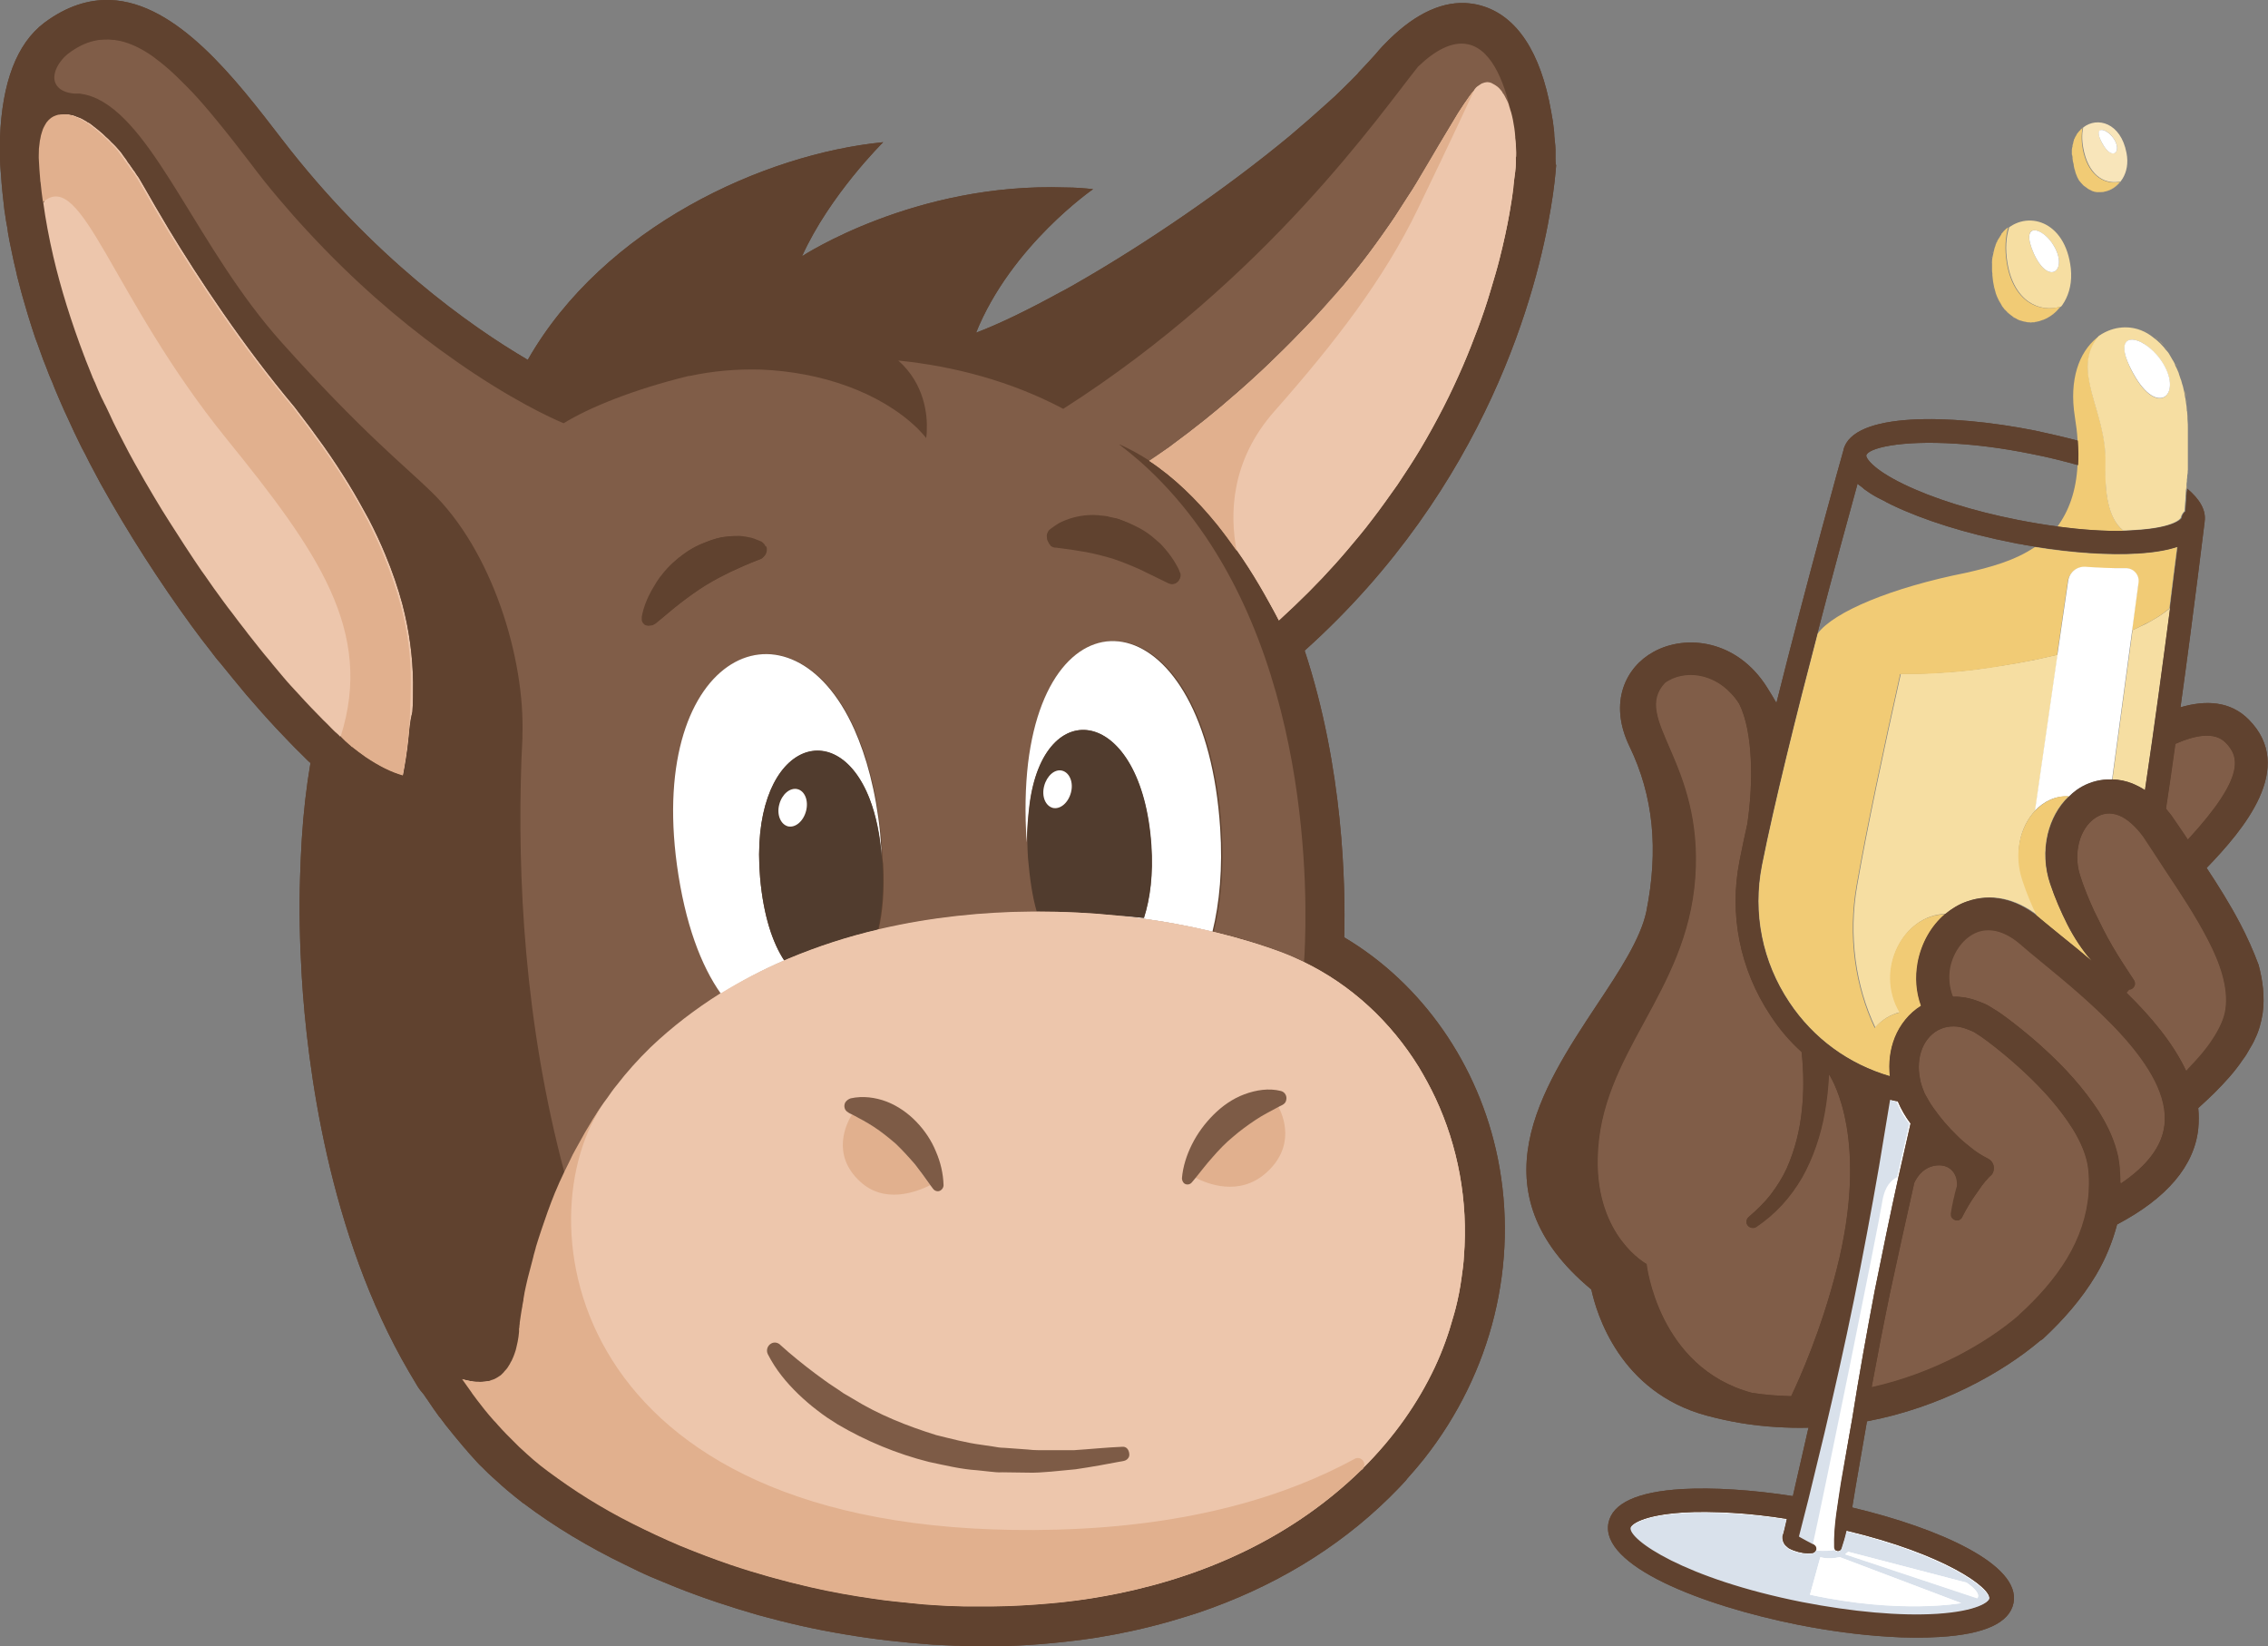 <?xml version="1.0" encoding="utf-8"?>
<!-- Generator: Adobe Illustrator 27.5.0, SVG Export Plug-In . SVG Version: 6.00 Build 0)  -->
<svg version="1.1" id="Capa_1" xmlns="http://www.w3.org/2000/svg" xmlns:xlink="http://www.w3.org/1999/xlink" x="0px" y="0px"
	 viewBox="0 0 676.4 490.9" style="enable-background:new 0 0 676.4 490.9;" xml:space="preserve">
<rect x="0" y="0" width="676.4" height="490.9" fill="#808080" stroke="none"/>
<style type="text/css">
	.st0{fill:#60422F;}
	.st1{fill:#FFFFFF;}
	.st2{fill:#EDC6AC;}
	.st3{fill:#805D48;}
	.st4{fill:#E1B08E;}
	.st5{fill:#7D5B46;}
	.st6{fill:#513C2E;}
	.st7{fill:none;}
	.st8{fill:#D9E1EB;}
	.st9{fill:#F6DEA2;}
	.st10{fill:#F1CB75;}
	.st11{fill:#F8E5BA;}
</style>
<path class="st0" d="M463.9,47.1L463.9,47.1c0-0.7,0-1.4,0-2.2v-0.3c0-0.8-0.1-1.7-0.2-2.6c-0.1-0.9-0.2-1.8-0.2-2.7
	c-0.2-2.1-0.5-4.1-0.9-6.1c-3.1-17.7-10.3-28.5-20.8-31.5c-1.6-0.5-3.3-0.7-4.9-0.8c-7.8-0.3-16,3.9-24.2,12.5l-0.3,0.3
	c-0.7,0.8-1.5,1.6-2.2,2.5c-1.5,1.7-3.2,3.5-5,5.4l-0.3,0.4c-1.4,1.5-2.9,2.9-4.4,4.4s-3.1,3-4.7,4.4c-3.4,3.1-7.2,6.4-11.1,9.7
	C366,56,341.9,72.6,320.3,84.9c-1.4,0.8-2.8,1.6-4.2,2.3c-9.5,5.2-18.1,9.4-25,12c10.5-26,34.9-42.8,34.9-42.8
	c-2.7-0.3-5.5-0.5-8.1-0.5c-45.1-1.6-78.7,20.5-78.7,20.5c8.2-18.2,24.2-34,24.2-34c-35.6,3.5-83.4,25.3-106,64.9
	C140.2,97.2,111.1,76.7,84,41.4C70.3,23.6,52.8,0.7,32.8,0c-6.3-0.2-12.9,1.8-19.6,6.8C5,13,0.6,24.6,0,41.2c0,1.5-0.1,3,0,4.6V47
	c0,1.3,0.1,2.6,0.2,3.9l0.1,1.2c0.2,3.4,0.6,6.9,1,10.4l0.2,1.3c0.2,1.4,0.4,2.8,0.7,4.2l0.2,1.5c0.3,1.7,0.6,3.3,1,5.1l0.1,0.5
	C3.9,77,4.3,79,4.8,80.9l0.3,1.4c0.4,1.5,0.8,3,1.2,4.6l0.5,1.8c0.5,1.6,0.9,3.2,1.4,4.8l0.4,1.3c0.6,2,1.3,4.1,2,6.2l0.5,1.3
	c0.6,1.6,1.2,3.3,1.8,5l0.8,2c0.6,1.6,1.2,3.2,1.9,4.7l0.7,1.8c0.9,2.1,1.8,4.3,2.8,6.5l1.3,2.8c0.6,1.2,1.1,2.5,1.7,3.7l1.4,2.9
	c0.6,1.3,1.3,2.6,2,3.9l1.2,2.4c1.1,2.1,2.2,4.1,3.3,6.2c8.3,14.9,17.5,29.2,27.2,42.5c1.9,2.6,3.8,5.1,5.7,7.5
	c0.9,1.2,1.8,2.4,2.8,3.5c2.6,3.2,5.2,6.4,7.8,9.5c3.1,3.6,6.1,7,9.1,10.2c2.5,2.6,4.9,5.2,7.3,7.5c0.5,0.5,1,1,1.5,1.5
	c0.4,0.4,0.8,0.8,1.2,1.1c-1.2,7-2.1,14.7-2.6,22.8c-0.2,3.6-0.4,7.4-0.5,11.1c-0.3,9.7-0.1,19.8,0.5,29.8
	c1.6,26.3,7.9,76.7,32,117.9l2.5,4.2c0.3,0.5,0.6,0.9,0.9,1.3l1,1.2c0.2,0.3,0.4,0.6,0.6,0.9l0.5,0.7l0.2,0.3c1,1.5,2.1,3.1,3.2,4.6
	l0.5,0.6c1,1.4,2.1,2.8,3.2,4.1l0.8,1c1,1.2,2,2.4,3,3.6c0.3,0.3,0.6,0.7,0.9,1l0.3,0.4c0.9,1,1.9,2.1,2.8,3.1
	c0.4,0.5,0.9,0.9,1.3,1.3l0.9,0.9c0.7,0.7,1.4,1.4,2.1,2c0.7,0.6,1.3,1.2,2,1.8l1.1,1c0.5,0.4,1,0.9,1.5,1.3
	c1.5,1.3,3.1,2.5,4.7,3.8l0.2,0.1c9,6.8,19.3,13,30.5,18.4c1.2,0.6,2.5,1.2,3.7,1.8c2.5,1.2,5.1,2.3,7.6,3.3
	c1.3,0.5,2.6,1.1,3.9,1.6c7.8,3.1,16,5.8,24.3,8.2c8.4,2.3,17,4.3,25.6,5.7c8.8,1.5,17.7,2.5,26.4,3.1c2.1,0.1,4.3,0.2,6.4,0.3
	c0.8,0,1.7,0,2.5,0.1c2.1,0,4.2,0.1,6.3,0.1c2.4,0,4.8,0,7.1-0.1c9-0.3,18-1.2,26.6-2.5c7.4-1.2,14.7-2.8,21.7-4.8
	c2.8-0.8,5.7-1.7,8.5-2.6c22.2-7.5,41.4-19,57-34.3c1.7-1.7,3.4-3.4,5.1-5.3l0.2-0.3c1.5-1.7,3.1-3.5,4.6-5.4l0.1-0.1l0.4-0.5
	c20.3-25.7,28.3-58.4,22-89.6c-5.7-28.1-22.7-52.2-45.8-65.9c0.4-15.4-0.2-50.3-11.8-85.5c54.7-49.1,69.5-108.2,73.4-131.9
	c1-5.8,1.4-10.2,1.6-12.8C463.9,48.8,463.9,48,463.9,47.1L463.9,47.1z"/>
<path class="st0" d="M668.1,275.4c-3.1-5.9-6.5-11.3-10-16.6c11.1-11.5,26.7-29.9,12.6-44.2c-5.5-5.6-12.9-5.9-20.4-3.7
	c4.1-29.4,7.1-54.8,7.2-55.3v-0.1c0.5-3.4-1.5-6.7-5.2-9.8c0,0.1,0,0.2,0,0.2c0,0.3,0,0.6-0.1,0.8c0,0.5-0.1,0.9-0.1,1.4
	c0,0.1,0,0.3,0,0.4c-0.1,1.4-0.2,2.7-0.3,4c-0.6,0.5-1,1.1-1.1,1.9c-0.1,0.6-2.9,3-13.4,3.7c-1.2,0.1-2.5,0.1-3.8,0.2
	c-5.9,0.1-12.6-0.3-19.7-1.3c-3.9-0.5-8-1.2-12.1-2c-13.2-2.6-25.3-6.4-34.1-10.7c-9.5-4.6-11.2-8-11-8.5c0.4-2.1,9.9-4.6,26.8-3.5
	c6.4,0.4,13.8,1.3,22.2,3c5.2,1,9.9,2.2,14.2,3.4c0.1-2.2,0.1-4.7-0.1-7.3c-4.2-1.1-8.5-2.1-12.7-3c-25.7-5.1-54.4-5.5-57.2,5.7
	c0,0,0,0,0,0.1c-0.2,0.6-10.8,38.6-20,75.4c-0.9-1.6-1.9-3.2-2.9-4.8c-8.9-14-24.1-15.8-33.8-10.4c-8.2,4.5-13.5,15-7.1,28.2
	c7.1,14.7,8.7,30.7,5,49.2c-1.7,8.1-8,17.7-14.8,27.9c-16.4,24.8-36.8,55.6-1.6,84.8c1.5,7,8.4,30.6,34.4,37.6
	c6.7,1.8,13.6,3,20.7,3.4c3.2,0.2,6.4,0.3,9.7,0.2c-0.1,0.2-0.1,0.5-0.2,0.7l-4.5,19.7c-12.2-1.9-23.7-2.6-33-2.1
	c-13.4,0.8-20.8,4.2-22,10.1c-2.5,12.7,27.6,24.6,56.7,30.4c9.2,1.8,18.2,3,26.4,3.5c5.6,0.4,10.9,0.4,15.7,0.1
	c13.4-0.8,20.8-4.2,22-10.1c2.3-11.4-22-22.3-48.1-28.5c0.4-2.2,0.7-4.5,1.1-6.7l3.3-19c21.8-4.1,40.4-14.5,51.6-24
	c0.3-0.2,0.7-0.4,1-0.7c5.9-5.5,11.4-11.7,15.7-18.9c2.8-4.7,4.9-9.8,6.3-15.1c14.8-7.8,23-17.4,24.2-28.5c0.2-2.1,0.2-4.2,0-6.2
	c1.6-1.4,3.1-2.9,4.7-4.4c3.1-3.1,6.1-6.3,8.7-10.2c0.7-0.9,1.3-1.9,1.9-3c0.6-1,1.2-2,1.7-3.2c1.1-2.2,1.8-4.9,2.2-7.4
	c0.7-5,0-10-1.2-14.5C672,283.4,670.1,279.2,668.1,275.4z M647.2,181.3c-2,15.3-4.6,35.2-7.5,54.3c-1.2-0.8-2.4-1.4-3.8-2
	c-1.8-0.7-3.8-1.2-5.9-1.2c-0.9,0-1.8,0-2.6,0.1c-2.9,0.3-5.8,1.5-8.1,3.1c-0.8,0.6-1.5,1.2-2.2,1.9c-3.3,3.1-5.3,7.2-6.3,11.2
	c-1.2,5-0.9,10.2,0.7,14.9c1.4,4.3,3.1,8.1,5.1,12.1c2,3.9,4.4,7.6,7.3,10.9c-3.1-2.7-6.2-5.2-9.1-7.5c-2.2-1.8-4.3-3.5-6.1-5
	c-0.4-0.3-0.8-0.7-1.2-1c-6.7-5.2-14-6.7-20.9-4.3c-2.4,0.8-4.6,2.2-6.6,3.8c-4.1,3.5-7,8.6-8.1,14.4c-0.8,4.5-0.5,8.8,1,12.9
	c-3.6,2.2-6.3,5.7-7.8,9.4c-1.5,3.8-1.9,7.7-1.5,11.6c-12.3-3.6-22.8-11.2-30-22c-8.1-12.1-11-26.6-8.2-40.9
	c3.6-18.1,10.3-45.1,16.6-69.1c4.8-18.5,9.4-35.3,12-44.7c0.1,0.1,0.2,0.2,0.3,0.3c0.1,0.1,0.2,0.2,0.4,0.3c0.3,0.2,0.6,0.5,0.9,0.7
	c0.1,0.1,0.2,0.2,0.3,0.3c0.4,0.3,0.9,0.6,1.3,0.9c0.4,0.3,0.9,0.6,1.4,0.9c0.2,0.1,0.3,0.2,0.5,0.3c0.4,0.2,0.7,0.4,1.1,0.6
	c0.2,0.1,0.4,0.2,0.6,0.3c0.4,0.2,0.8,0.4,1.2,0.6c0.2,0.1,0.4,0.2,0.5,0.3c0.6,0.3,1.2,0.6,1.8,0.9c9.4,4.5,22.1,8.5,35.9,11.2
	c0.9,0.2,1.9,0.4,2.8,0.5c0.3,0.1,0.6,0.1,0.9,0.2c0.6,0.1,1.3,0.2,1.9,0.3c0.4,0.1,0.7,0.1,1.1,0.2c0.1,0,0.1,0,0.2,0
	c11.3,1.8,21.9,2.5,30.5,2c4.9-0.3,8.8-1,11.9-2C648.9,167.6,648.1,173.9,647.2,181.3z"/>
<path class="st1" d="M549,442.2c-0.9,6.4-2.2,12.7-2,19.2c0,0.2,0.1,0.4,0.2,0.6c0.1,0.2,0.3,0.3,0.6,0.4c0.6,0.2,1.2-0.1,1.4-0.7
	c0.6-1.8,1.1-3.5,1.5-5.3c29.4,7,43.2,17.1,42.6,20.3c-0.2,0.9-3.4,3.7-15.6,4.5c-11,0.7-25.3-0.6-40.2-3.5
	c-35.3-7-51.9-18.7-51.2-22.2c0.2-0.9,3.4-3.7,15.6-4.5c4.4-0.3,9.4-0.2,14.8,0.1c5.1,0.3,10.6,0.9,16.2,1.8l-0.7,3l-0.3,1.2
	l-0.2,0.6l-0.1,0.3v0.1c0,0.1,0,0.3,0,0.4c0,0.3,0,0.6,0.1,0.8c0.1,0.2,0.1,0.4,0.2,0.6c0.1,0.2,0.2,0.3,0.2,0.4
	c0.2,0.3,0.3,0.4,0.5,0.6c0.3,0.3,0.6,0.5,0.8,0.7c0.5,0.3,1,0.5,1.5,0.7c1.9,0.7,3.7,1,5.5,0.8c0.4,0,0.9-0.3,1.1-0.7
	c0.1-0.1,0.1-0.3,0.2-0.4c0.1-0.6-0.2-1.2-0.7-1.4l0,0l0,0c-1.5-0.8-2.9-1.5-4.1-2.2c-0.1-0.1-0.2-0.2-0.4-0.2l0.3-1.2l2.5-9.8
	l4.8-19.8c3.1-13.2,6.1-26.4,8.8-39.7c2.7-13.3,5.2-26.6,7.5-39.9c1.1-6.6,2.2-13.3,3.3-19.9c0.8,0.2,1.5,0.4,2.3,0.5
	c1,2.4,2.3,4.6,3.8,6.6c-1.2,5.3-2.4,10.6-3.6,15.9c-2.5,11.3-4.8,22.6-7.1,34c-2.4,12.7-4.7,25.4-6.7,38.1L549,442.2L549,442.2z"/>
<path class="st2" d="M121.9,219.7c-0.2,2.3-0.5,4.4-0.8,6.3c-0.3,1.9-0.6,3.7-0.9,5.2c-3.4-1-7.1-2.8-11.1-5.5c-1.3-0.9-2.7-1.9-4-3
	H105l-0.1-0.1l-0.1-0.1l-0.2-0.2l-0.1-0.1l-0.4-0.3l-0.5-0.5l-0.5-0.4l0,0c-0.2-0.2-0.4-0.4-0.6-0.6l-0.1-0.1
	c-0.2-0.2-0.5-0.4-0.7-0.7l0,0c-0.3-0.3-0.7-0.6-1-1c-0.4-0.3-0.8-0.7-1.2-1.1l-0.4-0.4c-0.8-0.8-1.6-1.6-2.5-2.5
	c-1.1-1.1-2.2-2.3-3.5-3.6s-2.6-2.7-4-4.3c-1.4-1.5-2.9-3.2-4.4-4.9c-1-1.2-2.1-2.4-3.1-3.7l-0.4-0.5l-0.4-0.5
	c-1.1-1.3-2.2-2.6-3.3-4l0,0c-0.8-1-1.7-2.1-2.6-3.2c-0.3-0.4-0.6-0.7-0.9-1.1c-0.3-0.4-0.6-0.8-0.9-1.2s-0.6-0.8-0.9-1.2
	c-0.9-1.2-1.8-2.3-2.7-3.6c-0.9-1.2-1.8-2.5-2.8-3.7c-1.9-2.5-3.8-5.2-5.7-8c-1-1.4-1.9-2.8-2.9-4.2s-2-2.9-2.9-4.4
	c-1.5-2.2-3-4.6-4.5-7s-3-4.8-4.5-7.3c-1-1.7-2-3.4-3-5.1c-1-1.7-2-3.5-3-5.3c-1.1-2-2.2-4-3.2-6c-0.6-1.1-1.2-2.3-1.7-3.4
	c0.2,0.4,0.4,0.8,0.6,1.1c-0.7-1.3-1.3-2.5-1.9-3.8c-0.8-1.6-1.5-3.2-2.3-4.8c0.3,0.7,0.6,1.4,1,2c-0.6-1.2-1.1-2.4-1.7-3.5
	c-0.2-0.3-0.3-0.7-0.5-1l0,0c-0.1-0.3-0.2-0.5-0.3-0.8l0.3,0.6c-0.6-1.4-1.2-2.7-1.8-4.1l-0.1-0.2l0,0l0,0c-0.1-0.3-0.2-0.6-0.4-0.9
	c-0.1-0.3-0.2-0.6-0.4-0.9l0,0l0,0l0,0V112c-0.7-1.7-1.4-3.3-2-5c0.2,0.6,0.5,1.3,0.8,1.9c-0.3-0.9-0.7-1.7-1-2.5l-0.1-0.2
	c-4.1-10.5-7.2-20.5-9.3-29.9c-1.3-5.6-2.3-11-3-16.1l0,0v-0.1c-0.3-2-0.5-3.9-0.7-5.8c0-0.2,0-0.5-0.1-0.8v-0.4
	c0.1,0.7,0.1,1.4,0.2,2.2c-0.1-0.9-0.2-1.7-0.2-2.5v-0.2c0-0.4-0.1-0.9-0.1-1.4l0,0c0,0.2,0,0.5,0.1,0.7c-0.1-1.4-0.2-2.7-0.2-4l0,0
	c0-1.1,0-2.1,0-3.1v-0.4c0-0.9,0.2-1.7,0.3-2.5l0.1-0.4c0.2-0.8,0.3-1.5,0.5-2.1l0.1-0.3c0.2-0.6,0.5-1.2,0.8-1.8l0,0
	c0.3-0.5,0.7-1,1-1.4l0.2-0.2c0.4-0.4,0.8-0.6,1.2-0.9l0.2-0.1c0.4-0.2,0.9-0.4,1.4-0.5h0.2c0.5-0.1,1-0.2,1.6-0.1l0,0H20
	c0.3,0,0.6,0,1,0.1l0.4,0.1c0.3,0,0.5,0.1,0.8,0.2l0.5,0.2c0.2,0.1,0.5,0.2,0.8,0.3l0.5,0.2c0.2,0.1,0.5,0.2,0.8,0.4l0.5,0.3
	c0.3,0.1,0.5,0.3,0.8,0.5l0.6,0.3c0.3,0.2,0.5,0.4,0.8,0.6l0.5,0.4c0.3,0.2,0.6,0.5,0.9,0.7l0.5,0.4c0.5,0.4,0.9,0.8,1.4,1.2
	l0.2,0.2c0.4,0.4,0.8,0.8,1.3,1.2l0.5,0.5c0.3,0.3,0.6,0.7,1,1c0.2,0.2,0.4,0.4,0.6,0.6c0.3,0.3,0.6,0.7,0.9,1
	c0.2,0.2,0.4,0.5,0.6,0.7c0.3,0.4,0.6,0.7,0.8,1.1c0.2,0.3,0.4,0.5,0.6,0.8c0.3,0.4,0.6,0.8,0.8,1.2c0.2,0.3,0.4,0.5,0.6,0.8
	c0.3,0.4,0.6,0.9,0.9,1.3c0.2,0.3,0.4,0.6,0.6,0.8c0.3,0.5,0.6,1,1,1.5c0.2,0.2,0.3,0.5,0.5,0.8c0.5,0.8,0.9,1.6,1.4,2.4
	c1.9,3.4,4.4,7.6,7.3,12.5c8.8,14.5,21.9,34.4,37.5,53l0,0c3.1,4,6,7.9,8.7,11.7s5.1,7.5,7.4,11.2c2.2,3.6,4.2,7.2,6.1,10.7
	c1.8,3.5,3.4,6.9,4.8,10.3c2.1,5,3.8,10,5.1,14.8c2.1,8,3.1,15.8,3.2,23.4c0,3.1,0,6-0.2,8.7C122.3,215,122.1,217.5,121.9,219.7
	L121.9,219.7z"/>
<path class="st2" d="M428.1,327.4c-1.5-3.2-3.2-6.3-5-9.3c-8.3-13.4-20.1-24.5-34.5-31.4c-1.9-0.9-3.9-1.8-6-2.6
	c-6.1-2.3-13-4.4-20.4-6.2l-0.5-0.1c-7-1.7-14.6-3.1-22.5-4.1c-2-0.3-4-0.5-6-0.7c-7.8-0.8-15.9-1.2-24.1-1.2c-0.4,0-0.8,0-1.2,0
	c-15,0.1-30.4,1.7-45.5,5.2c-0.2,0-0.4,0.1-0.7,0.2c-9,2.1-17.9,5-26.5,8.6c-0.5,0.2-0.9,0.4-1.4,0.6c-6.5,2.8-12.8,6.1-18.9,9.8
	h-0.1c-7.3,4.6-14.3,9.9-20.8,16.1c-3.7,3.6-7.1,7.4-10.1,11.3c-1,1.2-1.9,2.5-2.8,3.8c-0.7,0.9-1.4,1.9-2,2.8
	c-0.1,0.1-0.2,0.3-0.3,0.4c0,0.1-0.1,0.1-0.1,0.2l-0.4,0.6c-0.5,0.8-1.1,1.7-1.6,2.5l-0.4,0.7c-0.5,0.8-1,1.7-1.5,2.5l-0.3,0.5
	c-1,1.8-2,3.6-3,5.4c-0.2,0.4-0.5,0.9-0.7,1.3c-0.8,1.7-1.6,3.3-2.4,4.9c-0.5,1-0.9,2-1.4,3l-0.1,0.2c-0.4,0.9-0.8,1.8-1.2,2.8
	l-0.1,0.2c-0.8,2-1.6,4-2.3,6c-1.3,3.7-2.5,7.2-3.5,10.5v0.1c-0.2,0.8-0.5,1.7-0.7,2.5v0.1c-0.6,2.3-1.2,4.5-1.7,6.5
	c-0.4,1.6-0.7,3.1-1,4.5v0.1c-0.1,0.6-0.2,1.1-0.3,1.7v0.3c-0.1,0.5-0.2,1-0.3,1.5v0.2c-0.4,2-0.6,3.7-0.8,5v0.3
	c0,0.2-0.1,0.5-0.1,0.7v0.3l-0.1,0.5v0.2v0.3v0.1v0.1v0.1v0.1c-0.1,1-0.2,2-0.4,2.9c-0.1,0.3-0.1,0.6-0.2,0.9
	c-0.1,0.6-0.3,1.2-0.4,1.7c-0.1,0.3-0.2,0.6-0.3,0.9c-0.2,0.5-0.3,0.9-0.5,1.3c-0.1,0.3-0.3,0.6-0.4,0.9l-0.3,0.5l-0.3,0.6l-0.2,0.3
	l-0.3,0.5c-0.2,0.3-0.4,0.6-0.7,0.9c-0.2,0.2-0.4,0.4-0.6,0.7c-0.2,0.2-0.5,0.5-0.7,0.7s-0.5,0.4-0.7,0.5c-0.2,0.2-0.5,0.3-0.8,0.5
	c-0.2,0.1-0.5,0.3-0.8,0.4l-0.3,0.1l-0.5,0.2c-0.3,0.1-0.5,0.2-0.8,0.2c-0.2,0-0.5,0.1-0.7,0.1c-0.8,0.1-1.6,0.2-2.4,0.1
	c-0.2,0-0.4,0-0.6,0c-0.5,0-1-0.1-1.4-0.2c-0.2,0-0.4,0-0.6-0.1c-0.7-0.1-1.4-0.3-2.1-0.5c0.9,1.3,1.8,2.5,2.7,3.8l0.4,0.6
	c1,1.3,1.9,2.6,2.9,3.8c0.2,0.3,0.5,0.6,0.7,0.9c0.9,1.1,1.8,2.2,2.8,3.3c0.4,0.4,0.8,0.8,1.1,1.2c0.9,1,1.7,1.9,2.6,2.8
	c0.5,0.5,1.1,1.1,1.6,1.6c0.8,0.8,1.5,1.5,2.3,2.3c0.8,0.7,1.5,1.4,2.3,2.1c0.6,0.5,1.2,1.1,1.8,1.6c1.4,1.2,2.9,2.4,4.4,3.5
	c3.8,2.8,7.8,5.6,12,8.2s8.6,5.1,13.2,7.4c4.6,2.3,9.3,4.5,14.2,6.6c4.9,2,9.9,3.9,15.1,5.7c7.7,2.6,15.7,4.8,23.9,6.7
	c6.1,1.4,12.3,2.5,18.6,3.4c2.1,0.3,4.2,0.6,6.3,0.8c3,0.3,5.9,0.6,8.9,0.9c1,0.1,2,0.1,2.9,0.2c2,0.1,4,0.3,6,0.3
	c1.8,0.1,3.5,0.1,5.3,0.1c0.9,0,1.8,0,2.6,0c2.7,0,5.4,0,8-0.1c5.6-0.2,11.2-0.6,16.8-1.2c5.6-0.6,11.1-1.5,16.5-2.6
	c27.2-5.6,52.4-17.4,72.3-36.8l0.3-0.2c0.1-0.1,0.3-0.3,0.3-0.5c9.3-9.3,16.3-19.4,21.3-29.9c2.3-4.9,4.1-9.9,5.5-15
	c0.2-0.8,0.5-1.6,0.7-2.5c0.8-3.1,1.4-6.2,1.8-9.3c0.3-2.1,0.6-4.2,0.7-6.3C437.9,358.1,434.8,341.7,428.1,327.4z"/>
<path class="st2" d="M452.1,43.4V43c0-0.6-0.1-1.2-0.2-1.9v-0.3c-0.1-1.8-0.4-3.5-0.7-5.1c-0.2-0.8-0.3-1.5-0.5-2.1l-0.2-0.6
	c-0.2-0.5-0.3-1.1-0.5-1.6l-0.1-0.4c-0.2-0.6-0.5-1.1-0.8-1.7l-0.2-0.4c-0.2-0.4-0.4-0.8-0.7-1.1l-0.2-0.4c-0.3-0.4-0.6-0.8-0.9-1.1
	l-0.1-0.1c-0.3-0.3-0.6-0.5-0.9-0.7l-0.3-0.2c-0.3-0.2-0.6-0.3-0.9-0.5l-0.2-0.1c-0.3-0.1-0.7-0.2-1-0.2h-0.3l-0.6,0.1l-0.3,0.1
	l-0.6,0.2l-0.3,0.2l-0.6,0.4l-0.3,0.2c-0.3,0.2-0.6,0.5-0.9,0.9l-0.1,0.2c-0.5,0.6-1,1.2-1.5,1.9s-1,1.5-1.6,2.3
	c-0.5,0.8-1.1,1.7-1.7,2.6c-1.7,2.8-3.6,6-5.7,9.5s-4.4,7.4-6.8,11.5c-0.8,1.4-1.7,2.7-2.6,4.1c-0.9,1.4-1.8,2.8-2.7,4.2
	c-1.5,2.4-3.2,4.8-4.9,7.2c-2.4,3.4-5,6.9-7.8,10.4c-1.2,1.5-2.4,2.9-3.6,4.4c-3.9,4.6-7.8,8.9-11.7,12.9c-1.3,1.3-2.5,2.6-3.8,3.9
	c-0.9,0.9-1.8,1.8-2.7,2.7c-1.4,1.3-2.7,2.7-4,3.9c-4.3,4.1-8.4,7.8-12.2,11c-2.5,2.2-5,4.2-7.2,6c-3.4,2.7-6.4,5-9,6.9
	c-1,0.8-2,1.5-2.9,2.1c-2,1.4-3.5,2.4-4.6,3.1c7.3,4.8,14,11.3,20.2,18.9c2,2.5,14.8,21.4,18.5,28.7c1.5-1.4,3-2.8,4.5-4.2
	c5.9-5.6,11.2-11.2,16.1-17c1.2-1.4,2.4-2.9,3.6-4.3c1.2-1.4,2.3-2.9,3.4-4.3c2.8-3.6,5.3-7.2,7.8-10.7c2.4-3.6,4.7-7.1,6.8-10.6
	c2.5-4.2,4.8-8.4,6.9-12.5s4-8.2,5.7-12.1s3.2-7.8,4.6-11.5s2.6-7.3,3.6-10.7c0.1-0.4,0.2-0.7,0.3-1c0.9-3,1.8-6,2.5-8.8
	c1.3-5.1,2.3-9.8,3-13.8c0.4-2.4,0.8-4.6,1-6.5c0.1-0.6,0.2-1.2,0.2-1.8c0.2-1.5,0.3-2.9,0.5-4c0.1-1.1,0.2-2,0.2-2.6
	c0-0.4,0-0.8,0-1.3v-0.4c0.1-0.1,0.1-0.6,0.1-1.1v-0.4C452.2,44.8,452.1,44.1,452.1,43.4z"/>
<g>
	<path class="st3" d="M537.3,313.7c0.6,5.7,0.7,11.4,0.1,17.1c-0.6,6.1-2.1,12.1-4.6,17.7c-1.3,2.8-2.9,5.3-4.8,7.8
		c-1.9,2.4-4.1,4.5-6.4,6.5l-0.1,0.1c-0.7,0.6-0.9,1.7-0.3,2.5c0.6,0.8,1.8,1,2.6,0.5c2.8-1.9,5.4-4.1,7.7-6.6s4.3-5.3,6-8.2
		c3.3-5.9,5.5-12.5,6.7-19.1c0.7-3.8,1.1-7.7,1.3-11.6c1.2,1.9,12,20,2.2,58.3c-4.6,18-10.8,31.9-13.5,37.6c-4-0.1-7.9-0.4-11.7-1
		c-28-7.5-31.4-38.4-31.4-38.4s-15.1-8.1-14.6-31.5c0.6-31.4,26.6-48.9,29.1-83.7c2.5-34.6-19.1-47.4-9-58.1
		c0.3-0.2,0.7-0.5,1.1-0.7c5.9-3.3,15.3-1.9,21,7c4.2,8.5,4.2,23.9,2.4,35.8c-0.9,3.9-1.6,7.5-2.3,10.9c-3.2,16.1,0.1,32.5,9.2,46.2
		C530.6,306.8,533.7,310.5,537.3,313.7L537.3,313.7z"/>
	<path class="st3" d="M652,319.3c-3.9-8.3-10.5-16.2-17.8-23.3l0.8-0.9c0.3,0,0.7-0.1,0.9-0.3c0.9-0.6,1.1-1.7,0.5-2.6l0,0
		c-2.3-3.5-4.4-6.7-6.4-10.1s-3.7-6.9-5.4-10.4c-1.6-3.5-3.2-7.3-4.3-10.9c-1-3.2-1-6.6-0.2-9.7s2.6-5.8,4.8-7.2
		c2.2-1.5,4.6-1.7,7.1-0.7s5,3.4,7.1,6.2c0.9,1.4,2.1,3.2,3.3,5l3.4,5.2c4.6,6.9,9.1,13.7,12.7,20.7c3.6,6.9,6.1,14.2,5.2,20.6
		c-0.4,2.9-1.9,6-3.9,9c-2,3.1-4.6,6-7.3,8.8C652.4,318.9,652.2,319.1,652,319.3L652,319.3z"/>
	<path class="st3" d="M645.5,335.5c-0.7,6.2-5.1,12.1-13,17.4c0-1,0-2-0.1-3s-0.1-2.1-0.3-3.3c-0.2-1.2-0.4-2.3-0.7-3.4
		c-1.2-4.4-3.2-8.2-5.4-11.8c-4.6-7-10.1-13-16-18.4c-2.9-2.7-6-5.3-9.1-7.7c-1.6-1.2-3.1-2.4-4.9-3.6l-2.9-1.8
		c-1-0.6-2.2-1-3.2-1.4c-2.3-0.9-4.8-1.4-7.4-1.3c-1-2.6-1.3-5.5-0.8-8.4c0.9-5,4.2-9.2,8.3-10.7c3.9-1.4,8.2-0.2,12.4,3.5
		c1.8,1.6,3.9,3.3,6.2,5.2C623.1,298.6,647.4,318.5,645.5,335.5L645.5,335.5z"/>
	<path class="st3" d="M570.9,352.7c1.8-3.8,4.8-5.4,7.9-5.2c3,0.2,5.1,2.7,4.8,6.3c0,0.1-0.1,0.2-0.1,0.2c-0.7,2.6-1.3,5.2-1.7,7.8
		c-0.1,0.8,0.2,1.5,1,1.9c0.9,0.5,2,0.1,2.4-0.8l0,0c1.1-2.2,2.4-4.4,3.8-6.4c0.7-1,1.4-2,2.1-3c0.7-0.9,1.5-1.9,2.2-2.6l0,0
		c0.4-0.3,0.8-0.7,1-1.1c0.8-1.6,0.2-3.5-1.3-4.3l-1.3-0.7c-1.2-0.6-2.8-1.7-4.1-2.8c-1.4-1.1-2.8-2.2-4-3.5c-2.6-2.5-4.9-5.2-7-8.2
		c-1.1-1.5-1.8-2.9-2.6-4.3c-0.6-1.5-1.2-3-1.4-4.5c-0.6-3-0.4-6.2,0.7-8.9c1.1-2.7,3.1-4.8,5.5-5.8s5.2-1,7.9,0.1
		c0.7,0.3,1.4,0.5,2.1,0.9l2,1.3c1.4,1,3,2.2,4.4,3.3c2.9,2.3,5.8,4.8,8.5,7.3c5.5,5.1,10.5,10.7,14.3,16.7c1.9,3,3.4,6.2,4.2,9.2
		c0.8,2.9,0.9,6.5,0.7,10c-0.5,6.9-2.8,13.6-6.5,19.7s-8.6,11.6-14.1,16.6l0,0l0,0c-0.2,0.2-0.3,0.4-0.5,0.5
		c-9.6,8.2-25.2,17.1-43.6,21.2c1.7-9.2,3.5-18.5,5.4-27.7C566,374.9,568.4,363.8,570.9,352.7L570.9,352.7z"/>
	<path class="st3" d="M663.7,221.4c3.9,4,6.4,9.8-11.2,28.9l-1.2-1.8c-1.2-1.7-2.2-3.3-3.7-5.4c-0.5-0.7-1.1-1.3-1.6-2
		c1-6.4,1.9-12.9,2.8-19.3C654.9,219.1,660.5,218.2,663.7,221.4L663.7,221.4z"/>
</g>
<g>
	<polyline class="st0" points="12,52.1 12,52.2 12,52.1 	"/>
	<polyline class="st0" points="35.2,128.6 35.1,128.5 35.2,128.6 	"/>
	<polyline class="st0" points="31.5,121.1 31.6,121.1 31.5,121.1 	"/>
	<path class="st0" d="M463.9,47.1L463.9,47.1c0-0.7,0-1.4,0-2.2v-0.3c0-0.8-0.1-1.7-0.2-2.6c-0.1-0.9-0.2-1.8-0.2-2.7
		c-0.2-2.1-0.5-4.1-0.9-6.1c-3.1-17.7-10.3-28.5-20.8-31.5c-1.6-0.5-3.3-0.7-4.9-0.8c-7.8-0.3-16,3.9-24.2,12.5l-0.3,0.3
		c-0.7,0.8-1.5,1.6-2.2,2.5c-1.5,1.7-3.2,3.5-5,5.4l-0.3,0.4c-1.4,1.5-2.9,2.9-4.4,4.4s-3.1,3-4.7,4.4c-3.4,3.1-7.2,6.4-11.1,9.7
		C366,56,341.9,72.6,320.3,84.9c-1.4,0.8-2.8,1.6-4.2,2.3c-9.5,5.2-18.1,9.4-25,12c10.5-26,34.9-42.8,34.9-42.8
		c-2.7-0.3-5.5-0.5-8.1-0.5c-45.1-1.6-78.7,20.5-78.7,20.5c8.2-18.2,24.2-34,24.2-34c-35.6,3.5-83.4,25.3-106,64.9
		C140.2,97.2,111.1,76.7,84,41.4C70.3,23.6,52.8,0.7,32.8,0c-6.3-0.2-12.9,1.8-19.6,6.8C5,13,0.6,24.6,0,41.2c0,1.5-0.1,3,0,4.6V47
		c0,1.3,0.1,2.6,0.2,3.9l0.1,1.2c0.2,3.4,0.6,6.9,1,10.4l0.2,1.3c0.2,1.4,0.4,2.8,0.7,4.2l0.2,1.5c0.3,1.7,0.6,3.3,1,5.1l0.1,0.5
		C3.9,77,4.3,79,4.8,80.9l0.3,1.4c0.4,1.5,0.8,3,1.2,4.6l0.5,1.8c0.5,1.6,0.9,3.2,1.4,4.8l0.4,1.3c0.6,2,1.3,4.1,2,6.2l0.5,1.3
		c0.6,1.6,1.2,3.3,1.8,5l0.8,2c0.6,1.6,1.2,3.2,1.9,4.7l0.7,1.8c0.9,2.1,1.8,4.3,2.8,6.5l1.3,2.8c0.6,1.2,1.1,2.5,1.7,3.7l1.4,2.9
		c0.6,1.3,1.3,2.6,2,3.9l1.2,2.4c1.1,2.1,2.2,4.1,3.3,6.2c8.3,14.9,17.5,29.2,27.2,42.5c1.9,2.6,3.8,5.1,5.7,7.5
		c0.9,1.2,1.8,2.4,2.8,3.5c2.6,3.2,5.2,6.4,7.8,9.5c3.1,3.6,6.1,7,9.1,10.2c2.5,2.6,4.9,5.2,7.3,7.5c0.5,0.5,1,1,1.5,1.5
		c0.4,0.4,0.8,0.8,1.2,1.1c-1.2,7-2.1,14.7-2.6,22.8c-0.2,3.6-0.4,7.4-0.5,11.1c-0.3,9.7-0.1,19.8,0.5,29.8
		c1.6,26.3,7.9,76.7,32,117.9l2.5,4.2c0.3,0.5,0.6,0.9,0.9,1.3l1,1.2c0.2,0.3,0.4,0.6,0.6,0.9l0.5,0.7l0.2,0.3
		c1,1.5,2.1,3.1,3.2,4.6l0.5,0.6c1,1.4,2.1,2.8,3.2,4.1l0.8,1c1,1.2,2,2.4,3,3.6c0.3,0.3,0.6,0.7,0.9,1l0.3,0.4
		c0.9,1,1.9,2.1,2.8,3.1c0.4,0.5,0.9,0.9,1.3,1.3l0.9,0.9c0.7,0.7,1.4,1.4,2.1,2c0.7,0.6,1.3,1.2,2,1.8l1.1,1c0.5,0.4,1,0.9,1.5,1.3
		c1.5,1.3,3.1,2.5,4.7,3.8l0.2,0.1c9,6.8,19.3,13,30.5,18.4c1.2,0.6,2.5,1.2,3.7,1.8c2.5,1.2,5.1,2.3,7.6,3.3
		c1.3,0.5,2.6,1.1,3.9,1.6c7.8,3.1,16,5.8,24.3,8.2c8.4,2.3,17,4.3,25.6,5.7c8.8,1.5,17.7,2.5,26.4,3.1c2.1,0.1,4.3,0.2,6.4,0.3
		c0.8,0,1.7,0,2.5,0.1c2.1,0,4.2,0.1,6.3,0.1c2.4,0,4.8,0,7.1-0.1c9-0.3,18-1.2,26.6-2.5c7.4-1.2,14.7-2.8,21.7-4.8
		c2.8-0.8,5.7-1.7,8.5-2.6c22.2-7.5,41.4-19,57-34.3c1.7-1.7,3.4-3.4,5.1-5.3l0.2-0.3c1.5-1.7,3.1-3.5,4.6-5.4l0.1-0.1l0.4-0.5
		c20.3-25.7,28.3-58.4,22-89.6c-5.7-28.1-22.7-52.2-45.8-65.9c0.4-15.4-0.2-50.3-11.8-85.5c54.7-49.1,69.5-108.2,73.4-131.9
		c1-5.8,1.4-10.2,1.6-12.8C463.9,48.8,463.9,48,463.9,47.1L463.9,47.1z M121.9,219.7c-0.2,2.3-0.5,4.4-0.8,6.3
		c-0.3,1.9-0.6,3.7-0.9,5.2c-3.4-1-7.1-2.8-11.1-5.5c-1.3-0.9-2.7-1.9-4-3H105l-0.1-0.1l-0.1-0.1l-0.2-0.2l-0.1-0.1l-0.4-0.3
		l-0.5-0.5l-0.5-0.4l0,0c-0.2-0.2-0.4-0.4-0.6-0.6l-0.1-0.1c-0.2-0.2-0.5-0.4-0.7-0.7l0,0c-0.3-0.3-0.7-0.6-1-1
		c-0.4-0.3-0.8-0.7-1.2-1.1l-0.4-0.4c-0.8-0.8-1.6-1.6-2.5-2.5c-1.1-1.1-2.2-2.3-3.5-3.6s-2.6-2.7-4-4.3c-1.4-1.5-2.9-3.2-4.4-4.9
		c-1-1.2-2.1-2.4-3.1-3.7l-0.4-0.5l-0.4-0.5c-1.1-1.3-2.2-2.6-3.3-4l0,0c-0.8-1-1.7-2.1-2.6-3.2c-0.3-0.4-0.6-0.7-0.9-1.1
		c-0.3-0.4-0.6-0.8-0.9-1.2s-0.6-0.8-0.9-1.2c-0.9-1.2-1.8-2.3-2.7-3.6c-0.9-1.2-1.8-2.5-2.8-3.7c-1.9-2.5-3.8-5.2-5.7-8
		c-1-1.4-1.9-2.8-2.9-4.2s-2-2.9-2.9-4.4c-1.5-2.2-3-4.6-4.5-7s-3-4.8-4.5-7.3c-1-1.7-2-3.4-3-5.1c-1-1.7-2-3.5-3-5.3
		c-1.1-2-2.2-4-3.2-6c-0.6-1.1-1.2-2.3-1.7-3.4c0.2,0.4,0.4,0.8,0.6,1.1c-0.7-1.3-1.3-2.5-1.9-3.8c-0.8-1.6-1.5-3.2-2.3-4.8
		c0.3,0.7,0.6,1.4,1,2c-0.6-1.2-1.1-2.4-1.7-3.5c-0.2-0.3-0.3-0.7-0.5-1l0,0c-0.1-0.3-0.2-0.5-0.3-0.8l0.3,0.6
		c-0.6-1.4-1.2-2.7-1.8-4.1l-0.1-0.2l0,0l0,0c-0.1-0.3-0.2-0.6-0.4-0.9c-0.1-0.3-0.2-0.6-0.4-0.9l0,0l0,0l0,0V112
		c-0.7-1.7-1.4-3.3-2-5c0.2,0.6,0.5,1.3,0.8,1.9c-0.3-0.9-0.7-1.7-1-2.5l-0.1-0.2c-4.1-10.5-7.2-20.5-9.3-29.9
		c-1.3-5.6-2.3-11-3-16.1l0,0v-0.1c-0.3-2-0.5-3.9-0.7-5.8c0-0.2,0-0.5-0.1-0.8v-0.4c0.1,0.7,0.1,1.4,0.2,2.2
		c-0.1-0.9-0.2-1.7-0.2-2.5v-0.2c0-0.4-0.1-0.9-0.1-1.4l0,0c0,0.2,0,0.5,0.1,0.7c-0.1-1.4-0.2-2.7-0.2-4l0,0c0-1.1,0-2.1,0-3.1v-0.4
		c0-0.9,0.2-1.7,0.3-2.5l0.1-0.4c0.2-0.8,0.3-1.5,0.5-2.1l0.1-0.3c0.2-0.6,0.5-1.2,0.8-1.8l0,0c0.3-0.5,0.7-1,1-1.4l0.2-0.2
		c0.4-0.4,0.8-0.6,1.2-0.9l0.2-0.1c0.4-0.2,0.9-0.4,1.4-0.5h0.2c0.5-0.1,1-0.2,1.6-0.1l0,0H20c0.3,0,0.6,0,1,0.1l0.4,0.1
		c0.3,0,0.5,0.1,0.8,0.2l0.5,0.2c0.2,0.1,0.5,0.2,0.8,0.3l0.5,0.2c0.2,0.1,0.5,0.2,0.8,0.4l0.5,0.3c0.3,0.1,0.5,0.3,0.8,0.5l0.6,0.3
		c0.3,0.2,0.5,0.4,0.8,0.6l0.5,0.4c0.3,0.2,0.6,0.5,0.9,0.7l0.5,0.4c0.5,0.4,0.9,0.8,1.4,1.2l0.2,0.2c0.4,0.4,0.8,0.8,1.3,1.2
		l0.5,0.5c0.3,0.3,0.6,0.7,1,1c0.2,0.2,0.4,0.4,0.6,0.6c0.3,0.3,0.6,0.7,0.9,1c0.2,0.2,0.4,0.5,0.6,0.7c0.3,0.4,0.6,0.7,0.8,1.1
		c0.2,0.3,0.4,0.5,0.6,0.8c0.3,0.4,0.6,0.8,0.8,1.2c0.2,0.3,0.4,0.5,0.6,0.8c0.3,0.4,0.6,0.9,0.9,1.3c0.2,0.3,0.4,0.6,0.6,0.8
		c0.3,0.5,0.6,1,1,1.5c0.2,0.2,0.3,0.5,0.5,0.8c0.5,0.8,0.9,1.6,1.4,2.4c1.9,3.4,4.4,7.6,7.3,12.5c8.8,14.5,21.9,34.4,37.5,53l0,0
		c3.1,4,6,7.9,8.7,11.7s5.1,7.5,7.4,11.2c2.2,3.6,4.2,7.2,6.1,10.7c1.8,3.5,3.4,6.9,4.8,10.3c2.1,5,3.8,10,5.1,14.8
		c2.1,8,3.1,15.8,3.2,23.4c0,3.1,0,6-0.2,8.7C122.3,215,122.1,217.5,121.9,219.7L121.9,219.7z M452.2,47.6c0,0.5,0,1,0,1.3
		c0,0.6-0.1,1.5-0.2,2.6s-0.3,2.4-0.5,4c-0.1,0.6-0.2,1.2-0.2,1.8c-0.3,1.9-0.6,4.1-1,6.5c-0.7,4-1.7,8.6-3,13.8
		c-0.7,2.8-1.5,5.7-2.5,8.8c-0.1,0.4-0.2,0.7-0.3,1c-1.1,3.4-2.3,7-3.6,10.7c-1.4,3.7-2.9,7.5-4.6,11.5c-1.7,3.9-3.6,8-5.7,12.1
		s-4.4,8.3-6.9,12.5c-2.1,3.5-4.3,7.1-6.8,10.6c-2.4,3.6-5,7.1-7.8,10.7c-1.1,1.4-2.2,2.9-3.4,4.3c-1.2,1.4-2.3,2.9-3.6,4.3
		c-4.9,5.7-10.2,11.4-16.1,17c-1.5,1.4-3,2.8-4.5,4.2c-3.8-7.4-7.9-14.5-12.5-21c-1.9-2.7-3.9-5.4-5.9-7.9
		c-6.1-7.6-12.9-14-20.2-18.9c-3-2-6-3.7-9.1-5v0.1c2,1.5,4,3.2,6,4.9c49,43.3,50.1,121,49.3,143.5c-0.1,2.9-0.2,4.9-0.3,5.8
		c14.5,7,26.2,18,34.5,31.4c1.8,3,3.5,6.1,5,9.3c6.7,14.4,9.8,30.7,8.5,47.2c-0.2,2.1-0.4,4.2-0.7,6.3c-0.5,3.1-1.1,6.2-1.8,9.3
		c-0.2,0.8-0.4,1.6-0.7,2.5c-1.4,5-3.2,10-5.5,15c-5,10.7-12.1,21-21.7,30.4l0,0l-0.1,0.1c-19.8,19.4-45.1,31.2-72.3,36.8
		c-5.4,1.1-11,2-16.5,2.6c-5.6,0.6-11.2,1-16.8,1.2c-2.7,0.1-5.4,0.1-8,0.1c-0.9,0-1.8,0-2.6,0c-1.5,0-3,0-4.4-0.1
		c-0.3,0-0.6,0-0.9,0c-2-0.1-4-0.2-6-0.3c-1-0.1-2-0.1-2.9-0.2c-3-0.2-6-0.5-8.9-0.9c-2.1-0.2-4.2-0.5-6.3-0.8
		c-6.3-0.9-12.5-2-18.6-3.4c-8.2-1.8-16.2-4.1-23.9-6.7c-5.2-1.7-10.2-3.6-15.1-5.7c-4.9-2-9.7-4.2-14.2-6.6
		c-4.6-2.3-9-4.8-13.2-7.4s-8.2-5.3-12-8.2c-1.5-1.1-3-2.3-4.4-3.5c-0.6-0.5-1.2-1.1-1.8-1.6c-0.8-0.7-1.6-1.4-2.3-2.1
		c-0.8-0.7-1.5-1.5-2.3-2.3c-0.5-0.5-1.1-1.1-1.6-1.6c-0.9-0.9-1.7-1.9-2.6-2.8c-0.4-0.4-0.8-0.8-1.1-1.2c-1-1.1-1.9-2.2-2.8-3.3
		c-0.2-0.3-0.5-0.6-0.7-0.9c-1-1.2-2-2.5-2.9-3.8l-0.4-0.6c-0.9-1.2-1.8-2.5-2.7-3.8l0,0l0,0l0,0c0.7,0.2,1.4,0.4,2.1,0.5
		c0.2,0,0.4,0.1,0.6,0.1c0.5,0.1,1,0.1,1.4,0.2c0.2,0,0.4,0,0.6,0c0.8,0,1.6,0,2.4-0.1l0.4-0.1h0.3c0.3-0.1,0.5-0.2,0.8-0.2h0.1
		l0.4-0.1l0,0l0,0l0,0l0.2-0.1h0.1c0.2-0.1,0.5-0.2,0.8-0.4c0.3-0.2,0.5-0.3,0.8-0.5c0.2-0.2,0.5-0.3,0.7-0.5s0.5-0.4,0.7-0.7
		c0.2-0.2,0.4-0.4,0.6-0.7c0.2-0.3,0.5-0.6,0.7-0.9l0.3-0.5l0.2-0.3l0.3-0.6l0.3-0.5c0.2-0.3,0.3-0.6,0.4-0.9
		c0.2-0.4,0.4-0.9,0.5-1.3c0.1-0.3,0.2-0.6,0.3-0.9c0.2-0.5,0.3-1.1,0.4-1.7c0.1-0.3,0.2-0.6,0.2-0.9c0.2-0.9,0.3-1.9,0.4-2.9v-0.1
		V397v-0.1v-0.1v-0.3v-0.2l0.1-0.5v-0.3c0-0.2,0.1-0.4,0.1-0.7v-0.3c0.2-1.3,0.4-3,0.8-5v-0.2c0.1-0.5,0.2-1,0.3-1.5v-0.3
		c0.1-0.5,0.2-1.1,0.3-1.7v-0.1c0.3-1.4,0.6-2.9,1-4.5c0.5-2,1-4.2,1.7-6.5v-0.1c0.2-0.8,0.5-1.6,0.7-2.5V372c0.5-1.7,1-3.4,1.6-5.1
		c0.6-1.8,1.2-3.6,1.9-5.4c0.7-2,1.5-3.9,2.3-6l0.1-0.2c0.4-0.9,0.8-1.8,1.2-2.8l0.1-0.2c0.3-0.8,0.7-1.6,1.1-2.4
		c-12.1-45.2-14.2-88.5-12.9-123.2c0.1-2.2,0.2-4.4,0.3-6.5c0-0.3,0-0.6,0-0.9c0.8-22.6-8.9-55.2-27.4-72.9
		c-7.9-7.5-20.4-17.4-44.5-44.4C59,74.4,46.5,38.2,28.9,29.6c-1.7-0.8-3.3-1.3-4.8-1.5l0,0l0,0c-0.3,0-0.5,0-0.8-0.1
		c-0.4,0-0.9,0-1.3,0c-4-0.3-6.1-2.3-6-5c0.1-1.7,1-3.8,3-5.9c0.3-0.3,0.7-0.6,1-0.9c2.6-2,5.2-3.2,7.8-3.9c0.5-0.1,1-0.2,1.5-0.3
		h0.2c0.9-0.1,1.8-0.2,2.8-0.1l0,0l0,0c0.4,0,0.8,0.1,1.2,0.1h0.4c0.5,0.1,1.1,0.2,1.6,0.3h0.1c3.1,0.7,6.3,2.2,9.6,4.5
		c1.6,1.1,3.3,2.5,5,4s3.4,3.2,5.2,5c2.4,2.4,4.8,5.1,7.3,8.1c0.6,0.7,1.3,1.5,1.9,2.3c3.2,3.9,6.5,8.1,10,12.7
		c2.8,3.6,5.5,7.1,8.3,10.4s5.6,6.5,8.4,9.5c13.9,15.1,27.7,26.8,39.6,35.5c3.6,2.6,7,5,10.2,7.1c16,10.5,26.8,14.9,26.8,14.9
		c7.6-4.7,20.9-10.1,37.3-14.1h0.1h0.2c6.8-1.5,14-2.1,21.2-1.9l0,0l0,0c17.9,0.6,35.5,6.7,46.7,17.5c0.8,0.8,1.6,1.6,2.3,2.5
		l0.1,0.1v0.1l0.1,0.1l0,0l0.1,0.1c0,0,0.2-0.9,0.2-2.3c0.2-4.3-0.5-13.7-8.5-20.8c16.7,1.7,33.5,6.1,49.2,14.4
		c60.8-38.8,94.7-88.2,105.8-102l0.1-0.1c5.2-5,9.6-7,13.2-6.8l0,0l0,0c0.5,0,1,0.1,1.5,0.2h0.1c7.6,1.6,11.6,12.9,13.3,22.7l0,0
		c0.3,1.6,0.6,3.3,0.8,5.1l0,0l0,0v0.3c0.1,0.6,0.1,1.3,0.2,1.9v0.4c0,0.7,0.1,1.4,0.1,2v0.4c0,0.5,0,1,0,1.4L452.2,47.6L452.2,47.6
		z"/>
	<path class="st3" d="M347.3,134.3c0.9-0.6,1.9-1.3,2.9-2.1c2.6-1.9,5.6-4.2,9-6.9c2.3-1.8,4.7-3.8,7.2-6c3.8-3.3,7.9-6.9,12.2-11
		c1.3-1.3,2.7-2.6,4-3.9c0.9-0.9,1.8-1.8,2.7-2.7c1.3-1.3,2.5-2.6,3.8-3.9c1.9-2,3.8-4.1,5.8-6.2s3.9-4.4,5.9-6.7
		c1.2-1.5,2.4-2.9,3.6-4.4c2.8-3.5,5.3-6.9,7.8-10.4c1.7-2.4,3.3-4.8,4.9-7.2c0.9-1.4,1.8-2.8,2.7-4.2c0.9-1.4,1.7-2.8,2.6-4.1
		c2.5-4.1,4.8-7.9,6.8-11.5c2.1-3.5,4-6.8,5.7-9.5c0.6-0.9,1.1-1.8,1.7-2.6c0.5-0.8,1.1-1.6,1.6-2.3s1-1.4,1.5-1.9
		c0.3-0.3,0.6-0.6,0.9-0.9l0.3-0.2l0.6-0.4l0.3-0.2l0.6-0.2l0.3-0.1l0.6-0.1h0.2h0.1c0.3,0,0.7,0.1,1,0.2l0.2,0.1
		c0.3,0.1,0.6,0.3,0.9,0.5l0.3,0.2c0.3,0.2,0.6,0.5,0.9,0.7l0.1,0.1c0.3,0.3,0.6,0.7,0.9,1.1l0.2,0.4c0.2,0.4,0.5,0.7,0.7,1.1
		l0.2,0.4c0.3,0.5,0.5,1.1,0.8,1.7l0.1,0.4c0.2,0.5,0.4,1,0.5,1.6l0.2,0.6c0.2,0.7,0.4,1.4,0.5,2.1l0,0c-1.8-9.8-5.7-21.1-13.3-22.7
		h-0.1c-0.5-0.1-1-0.2-1.5-0.2l0,0c-3.6-0.1-8,1.8-13.2,6.8l-0.1,0.1c-11.1,13.8-45,63.2-105.8,102c-15.7-8.3-32.6-12.7-49.2-14.4
		c8,7.1,8.7,16.5,8.5,20.8c0,1.4-0.2,2.3-0.2,2.3l-0.1-0.1l0,0l-0.1-0.1v-0.1l-0.1-0.1c-0.7-0.8-1.5-1.7-2.3-2.5
		c-11.2-10.8-28.8-16.8-46.7-17.5l0,0c-7.1-0.2-14.3,0.4-21.2,1.9h-0.2h-0.1c-16.4,4-29.7,9.4-37.3,14.1c0,0-10.8-4.3-26.8-14.9
		c-3.2-2.1-6.6-4.5-10.2-7.1c-11.9-8.7-25.7-20.4-39.6-35.5c-2.8-3-5.6-6.2-8.4-9.5s-5.6-6.8-8.3-10.4c-3.5-4.6-6.8-8.8-10-12.7
		c-0.6-0.8-1.3-1.5-1.9-2.3c-2.5-3-4.9-5.7-7.3-8.1c-1.8-1.8-3.5-3.5-5.2-5s-3.4-2.8-5-4c-3.3-2.3-6.5-3.8-9.6-4.5h-0.1
		c-0.5-0.1-1.1-0.2-1.6-0.3h-0.4c-0.4,0-0.8-0.1-1.2-0.1l0,0c-0.9,0-1.8,0-2.8,0.1h-0.2c-0.5,0.1-1,0.2-1.5,0.3
		c-2.6,0.6-5.2,1.9-7.8,3.9c-0.3,0.3-0.7,0.6-1,0.9c-2,2.1-2.9,4.1-3,5.9c-0.1,2.7,2,4.7,6,5c0.4,0,0.8,0,1.3,0c0.3,0,0.5,0,0.8,0.1
		l0,0l0,0c1.5,0.2,3.1,0.7,4.8,1.5c17.6,8.6,30.1,44.9,54.8,72.5c24.2,27,36.7,36.8,44.5,44.4c18.6,17.8,28.2,50.3,27.4,72.9
		c0,0.3,0,0.6,0,0.9c-0.1,2.1-0.2,4.3-0.3,6.5c-1.2,34.7,0.8,78,12.9,123.2l0.2-0.4l0.1-0.2c0.8-1.6,1.6-3.3,2.4-4.9
		c0.2-0.4,0.5-0.9,0.7-1.3c0.9-1.8,1.9-3.6,3-5.4l0.3-0.5c0.5-0.8,1-1.7,1.5-2.5l0.4-0.7c0.5-0.8,1-1.7,1.6-2.5l0.4-0.6
		c0.2-0.3,0.4-0.6,0.6-0.8c0.4-0.6,0.8-1.2,1.2-1.7l0,0c-0.4,0.6-0.8,1.2-1.2,1.7l-0.1,0.2c0.6-0.9,1.3-1.9,2-2.8
		c0.9-1.3,1.9-2.5,2.8-3.8c3.1-3.9,6.4-7.7,10.1-11.3c6.4-6.2,13.4-11.5,20.8-16.1c-5.9-8.4-10.7-21-13.1-38.3
		c-8.7-63.7,34.1-82.5,52.9-40.5c3.6,8,6.4,18.3,7.7,30.9c0.3,2.6,0.4,5,0.5,7.5c0,0.6,0.1,1.1,0.2,1.7c0.4,7.7-0.1,14.2-1.4,19.7
		c0.2,0,0.4-0.1,0.7-0.2c15.1-3.5,30.5-5.1,45.5-5.2c0.4,0,0.8,0,1.2,0c-1.3-4.3-2.1-10.1-2.6-15.8c-0.2-1.7-0.2-3.3-0.2-4.9
		c-0.6-8.8-0.4-16.7,0.4-23.6c6.6-54.6,52.9-47.6,57.3,19.3c0.8,12.1-0.2,22.4-2.3,30.9l0.5,0.1c7.4,1.8,14.3,3.9,20.4,6.3
		c2,0.8,4,1.7,6,2.6c0.1-0.9,0.2-2.9,0.3-5.8c0.8-22.5-0.3-100.2-49.3-143.5c-2-1.7-3.9-3.3-6-4.9v-0.1c3.1,1.4,6.2,3.1,9.1,5
		C343.9,136.7,345.4,135.7,347.3,134.3L347.3,134.3z M228.2,165.3L228.2,165.3l-0.2,0.3c-0.3,0.5-0.8,1-1.4,1.2l-0.3,0.1
		c-1.6,0.6-3,1.2-4.4,1.8c-0.7,0.3-1.4,0.6-2,0.9c-0.7,0.3-1.3,0.6-2,0.9c-2.6,1.2-5.1,2.5-7.6,4.1s-4.9,3.3-7.4,5.2s-4.9,4-7.7,6.3
		h-0.1c-0.2,0.2-0.5,0.3-0.8,0.4H194l-0.5,0.1h-0.1l-0.6-0.1l-0.3-0.1c-0.3-0.1-0.5-0.3-0.7-0.6l0,0c-0.2-0.2-0.3-0.5-0.4-0.8v-0.3
		v-0.4v-0.4c0.5-2.8,1.6-5.5,3-8c0.5-0.8,1-1.7,1.5-2.5s1.1-1.6,1.7-2.3c1.8-2.3,4-4.3,6.4-6c0.8-0.6,1.6-1.1,2.5-1.6
		c1.2-0.7,2.5-1.3,3.9-1.8c1.5-0.6,3-1.1,4.5-1.4l0,0c0.8-0.2,1.5-0.2,2.3-0.3h0.4c0.8-0.1,1.5-0.1,2.2-0.1h0.2h0.3
		c0.3,0,0.6,0,1,0.1c0.2,0,0.4,0,0.7,0.1c0.3,0,0.6,0.1,1,0.2l0.6,0.1c0.3,0.1,0.7,0.2,1,0.3l0.5,0.2c0.5,0.2,1,0.4,1.5,0.6l0,0
		c0.3,0.2,0.6,0.4,0.8,0.6l0.2,0.2c0.2,0.2,0.3,0.4,0.4,0.7l0.1,0.2c0.1,0.3,0.2,0.6,0.1,0.9l0,0
		C228.5,164.5,228.4,164.9,228.2,165.3L228.2,165.3z M336,155.8c0.9,0.4,1.8,0.8,2.6,1.2c1.7,0.9,3.3,1.9,4.8,3.1
		c0.7,0.6,1.4,1.2,2.1,1.8s1.3,1.3,1.9,2c1.2,1.4,2.3,2.9,3.2,4.5c0.4,0.8,0.8,1.6,1.2,2.5c0.1,0.3,0.2,0.6,0.2,0.9l0,0
		c0,0.3-0.1,0.5-0.2,0.8l-0.1,0.2l-0.3,0.5l-0.2,0.2c-0.2,0.2-0.4,0.3-0.7,0.5l0,0c-0.3,0.1-0.6,0.2-1,0.2l0,0
		c-0.3,0-0.6-0.1-0.8-0.2l0,0h-0.1c-3.1-1.5-5.9-2.9-8.6-4.2c-2.7-1.2-5.4-2.3-8.1-3.2c-2.7-0.8-5.4-1.5-8.1-2
		c-2.8-0.5-5.5-0.9-8.8-1.3h-0.3l0,0c-0.4,0-0.7-0.2-1-0.3l-0.3-0.2l-0.5-0.8l-0.2-0.4c-0.1-0.2-0.2-0.4-0.3-0.6l-0.1-0.5l-0.1-0.5
		v-0.4c0.1-0.8,0.5-1.5,1.1-1.9c0.8-0.6,1.7-1.2,2.5-1.7c2.7-1.4,5.7-2.2,8.7-2.4c0.8,0,1.6-0.1,2.4,0h0.3c0.3,0,0.5,0,0.8,0.1
		c0.6,0,1.3,0.1,1.9,0.2c0.3,0,0.6,0.1,0.9,0.2c0.6,0.1,1.2,0.3,1.8,0.4c0.3,0.1,0.5,0.1,0.8,0.2C334.4,155.1,335.3,155.4,336,155.8
		L336,155.8z"/>
	<path class="st2" d="M452.2,45.8v-0.4c0-0.6-0.1-1.3-0.1-2V43c0-0.6-0.1-1.2-0.2-1.9v-0.3l0,0l0,0c-0.1-1.8-0.4-3.5-0.7-5.1
		c-0.2-0.8-0.3-1.5-0.5-2.1l-0.2-0.6c-0.2-0.5-0.3-1.1-0.5-1.6l-0.1-0.4c-0.2-0.6-0.5-1.1-0.8-1.7l-0.2-0.4
		c-0.2-0.4-0.4-0.8-0.7-1.1l-0.2-0.4c-0.3-0.4-0.6-0.8-0.9-1.1l-0.1-0.1c-0.3-0.3-0.6-0.5-0.9-0.7l-0.3-0.2
		c-0.3-0.2-0.6-0.3-0.9-0.5l-0.2-0.1c-0.3-0.1-0.7-0.2-1-0.2h-0.3l-0.6,0.1l-0.3,0.1l-0.6,0.2l-0.3,0.2l-0.6,0.4l-0.3,0.2
		c-0.3,0.2-0.6,0.5-0.9,0.9c0,0-6.9,15-16.9,35.6s-24.5,39.6-42.7,60.2c-13,14.7-13.5,30.5-11.3,41.6c4.6,6.5,8.8,13.7,12.5,21
		c1.5-1.4,3-2.8,4.5-4.2c5.9-5.6,11.2-11.2,16.1-17c1.2-1.4,2.4-2.9,3.6-4.3c1.2-1.4,2.3-2.9,3.4-4.3c2.8-3.6,5.3-7.2,7.8-10.7
		c2.4-3.6,4.7-7.1,6.8-10.6c2.5-4.2,4.8-8.4,6.9-12.5s4-8.2,5.7-12.1s3.2-7.8,4.6-11.5s2.6-7.3,3.6-10.7c0.1-0.4,0.2-0.7,0.3-1
		c0.9-3,1.8-6,2.5-8.8c1.3-5.1,2.3-9.8,3-13.8c0.4-2.4,0.8-4.6,1-6.5c0.1-0.6,0.2-1.2,0.2-1.8c0.2-1.5,0.3-2.9,0.5-4
		c0.1-1.1,0.2-2,0.2-2.6c0-0.4,0-0.8,0-1.3v-0.4C452.2,46.8,452.2,46.3,452.2,45.8L452.2,45.8z"/>
	<path class="st2" d="M394.9,91.6c-2,2.1-3.9,4.2-5.8,6.2c3.8-4,7.7-8.3,11.7-12.9c1.2-1.5,2.4-2.9,3.6-4.4
		c-1.2,1.5-2.4,2.9-3.6,4.4C398.8,87.2,396.9,89.5,394.9,91.6L394.9,91.6z"/>
	<path class="st4" d="M380.1,122.6c18.2-20.6,32.7-39.5,42.7-60.2c10-20.6,16.9-35.6,16.9-35.6c-0.5,0.6-1,1.2-1.5,1.9
		s-1,1.5-1.6,2.3c-0.5,0.8-1.1,1.7-1.7,2.6c-1.7,2.8-3.6,6-5.7,9.5s-4.4,7.4-6.8,11.5c-0.8,1.4-1.7,2.7-2.6,4.1s-1.8,2.8-2.7,4.2
		c-1.5,2.4-3.2,4.8-4.9,7.2c-2.4,3.4-5,6.9-7.8,10.4c-1.2,1.5-2.4,2.9-3.6,4.4c-3.9,4.6-7.8,8.9-11.7,12.9c-1.3,1.3-2.5,2.6-3.8,3.9
		c-0.9,0.9-1.8,1.8-2.7,2.7c-1.4,1.3-2.7,2.7-4,3.9c-4.3,4.1-8.4,7.8-12.2,11c-2.5,2.2-5,4.2-7.2,6c-3.4,2.7-6.4,5-9,6.9
		c-1,0.8-2,1.5-2.9,2.1c-2,1.4-3.5,2.4-4.6,3.1c7.3,4.8,14,11.3,20.2,18.9c2,2.5,4,5.2,5.9,7.9C366.7,153.1,367.1,137.3,380.1,122.6
		L380.1,122.6z"/>
	<path class="st5" d="M72.1,186.6c0.3,0.4,0.6,0.8,0.9,1.2c-1.2-1.5-2.4-3.1-3.6-4.7C70.3,184.3,71.2,185.4,72.1,186.6z"/>
	<path class="st5" d="M73.9,188.9c0.3,0.4,0.6,0.7,0.9,1.1c0.9,1.1,1.7,2.2,2.6,3.2C76.2,191.8,75.1,190.4,73.9,188.9L73.9,188.9z"
		/>
	<path class="st1" d="M233.9,286.4c-3.5-5.3-6.2-13.4-7.2-24.6c-3.4-39.3,22.6-49.7,32.7-23.4c1.8,4.7,3,10.5,3.6,17.5
		c-0.1-2.4-0.3-4.9-0.5-7.5c-1.3-12.6-4.1-22.8-7.7-30.9c-18.8-42-61.6-23.2-52.9,40.5c2.4,17.4,7.2,30,13.1,38.3h0.1
		C221.1,292.5,227.4,289.2,233.9,286.4L233.9,286.4z"/>
	<path class="st6" d="M226.7,261.8c1,11.2,3.7,19.3,7.2,24.6c0.5-0.2,0.9-0.4,1.4-0.6c8.6-3.6,17.5-6.5,26.5-8.6
		c1.3-5.5,1.8-12,1.4-19.7c0-0.6-0.1-1.1-0.2-1.7c-0.5-7-1.8-12.8-3.6-17.5C249.3,212,223.3,222.4,226.7,261.8L226.7,261.8z
		 M240.4,241.7c-0.8,3-3.2,5.1-5.4,4.6s-3.4-3.4-2.6-6.5c0.8-3,3.2-5.1,5.4-4.6C240,235.8,241.2,238.7,240.4,241.7z"/>
	<path class="st1" d="M237.8,235.3c-2.2-0.5-4.6,1.5-5.4,4.6c-0.8,3,0.4,5.9,2.6,6.5c2.2,0.5,4.6-1.5,5.4-4.6S240,235.8,237.8,235.3
		z"/>
	<path class="st1" d="M307,240.1c4.2-33.6,33.5-29.3,36.3,11.9c0.6,8.7-0.3,16-2.2,21.7c-2.6-0.3-5.3-0.6-8-0.7c2,0.2,4,0.4,6,0.7
		c7.9,1,15.4,2.4,22.5,4.1c2.1-8.5,3.1-18.9,2.3-30.9c-4.4-66.9-50.7-73.9-57.3-19.3c-0.8,6.9-1,14.8-0.4,23.6
		C306.3,247.1,306.6,243.5,307,240.1L307,240.1z"/>
	<path class="st6" d="M333.2,273c2.7,0.2,5.4,0.4,8,0.7c1.8-5.7,2.8-13,2.2-21.7c-2.8-41.2-32.2-45.6-36.3-11.9
		c-0.4,3.4-0.8,7-0.7,11c0,1.6,0.1,3.2,0.2,4.9c0.5,5.7,1.3,11.5,2.6,15.8C317.3,271.7,325.4,272.2,333.2,273L333.2,273z
		 M311.4,234.4c0.8-3,3.2-5.1,5.4-4.6c2.2,0.5,3.4,3.4,2.6,6.5c-0.8,3-3.2,5.1-5.4,4.6C311.8,240.3,310.6,237.4,311.4,234.4z"/>
	<path class="st1" d="M314,240.9c2.2,0.5,4.6-1.5,5.4-4.6c0.8-3-0.4-5.9-2.6-6.5s-4.6,1.5-5.4,4.6S311.8,240.3,314,240.9z"/>
	<path class="st2" d="M103.7,221.5l0.5,0.5l0.4,0.3c-0.3-0.3-0.8-0.7-1.4-1.2L103.7,221.5L103.7,221.5z"/>
	<path class="st2" d="M67.7,131C33.2,88.4,24.6,50,12.9,60.4c0.7,5.1,1.7,10.5,3,16.1c2.2,9.4,5.3,19.4,9.3,29.9l0.1,0.2l0.2,0.6
		c0.7,1.7,1.3,3.3,2,5l0,0l0,0l0,0c0.1,0.3,0.2,0.6,0.4,0.9c0.1,0.3,0.2,0.6,0.4,0.9l0,0l0,0c0.6,1.5,1.2,2.9,1.9,4.4l0.1,0.2l0,0
		c0.2,0.3,0.3,0.7,0.5,1c0.2,0.5,0.5,1,0.7,1.4l0,0c0.8,1.6,1.5,3.2,2.3,4.9c0.4,0.9,0.9,1.7,1.3,2.6c0.6,1.2,1.2,2.3,1.8,3.5
		c1,2,2.1,4,3.2,6c1,1.8,2,3.5,3,5.3c1,1.7,2,3.4,3,5.1c1.5,2.5,3,5,4.5,7.3s3,4.7,4.5,7c1,1.5,2,3,2.9,4.4c1,1.4,1.9,2.9,2.9,4.2
		c1.9,2.8,3.8,5.4,5.7,8c0.9,1.3,1.9,2.5,2.8,3.7c1.2,1.6,2.4,3.2,3.6,4.7c0.3,0.4,0.6,0.8,0.9,1.2c1.2,1.5,2.3,2.9,3.4,4.3l0,0
		c1.1,1.4,2.2,2.7,3.3,4l0.4,0.5l0.4,0.5c1.1,1.3,2.1,2.5,3.1,3.7c1.5,1.8,3,3.4,4.4,4.9s2.7,3,4,4.3s2.4,2.5,3.5,3.6
		c0.9,0.9,1.8,1.7,2.5,2.5l0.4,0.4c0.4,0.4,0.8,0.8,1.2,1.1c0.4,0.3,0.7,0.7,1,1C111.6,188.2,94.6,164.3,67.7,131L67.7,131z"/>
	<path class="st2" d="M137.6,411.3L137.6,411.3L137.6,411.3c0.9,1.3,1.8,2.5,2.7,3.8C139.4,413.8,138.5,412.6,137.6,411.3
		L137.6,411.3z"/>
	<path class="st2" d="M168.5,349.5l-0.2,0.4c-0.4,0.8-0.7,1.6-1.1,2.4c0.4-1,0.9-2,1.4-3L168.5,349.5L168.5,349.5z"/>
	<path class="st2" d="M362.2,277.9l-0.5-0.1c-7-1.7-14.6-3.1-22.5-4.1c-2-0.3-4-0.5-6-0.7c-7.8-0.8-15.9-1.2-24.1-1.2
		c-0.4,0-0.8,0-1.2,0c-15,0.1-30.4,1.7-45.5,5.2c-0.2,0-0.4,0.1-0.7,0.2c-9,2.1-17.9,5-26.5,8.6c-0.5,0.2-0.9,0.4-1.4,0.6
		c-6.5,2.8-12.8,6.1-18.9,9.8h-0.1c-7.3,4.6-14.3,9.9-20.8,16.1c-3.7,3.6-7.1,7.4-10.1,11.3c-1,1.2-1.9,2.5-2.8,3.8
		c-0.7,0.9-1.4,1.9-2,2.8l0,0c-23.2,36.2-8.5,129.8,136,125.9c40.2-1.1,68.8-10.2,88.8-21.1c2-1.1,3.9,1.5,2.3,3.1
		c9.5-9.4,16.7-19.7,21.7-30.4c2.3-4.9,4.1-9.9,5.5-15c0.2-0.8,0.5-1.6,0.7-2.5c0.8-3.1,1.4-6.2,1.8-9.3c0.3-2.1,0.6-4.2,0.7-6.3
		c1.3-16.5-1.8-32.9-8.5-47.2c-1.5-3.2-3.2-6.3-5-9.3c-8.3-13.4-20.1-24.5-34.5-31.4c-1.9-0.9-3.9-1.8-6-2.6
		C376.5,281.8,369.6,279.7,362.2,277.9L362.2,277.9z M273.3,334.6c2.5,2.6,4.5,5.5,5.8,8.8c1.4,3.2,2.2,6.6,2.3,10.1
		c0,1-0.7,1.8-1.7,1.8c-0.6,0-1.1-0.2-1.4-0.7l0,0c-0.3-0.4-0.6-0.8-0.9-1.2c-4,2-13.5,5.7-20.9-1.1c-8.7-8-4-17.3-2.4-20
		c-0.3-0.2-0.6-0.3-1-0.5l-0.1-0.1c-1.1-0.5-1.5-1.9-0.9-3c0.3-0.6,0.9-1.1,1.6-1.2c3.6-0.8,7.4-0.2,10.8,1.1
		C267.9,329.9,270.9,332,273.3,334.6L273.3,334.6z M335.1,435.2c-4.8,0.9-9.6,1.8-14.4,2.5l-7.3,0.7c-2.4,0.2-4.9,0.4-7.3,0.3
		l-7.3-0.1c-1.2,0-2.5-0.1-3.7-0.2l-3.7-0.4c-4.9-0.3-9.7-1.5-14.5-2.5c-9.5-2.4-18.7-6.2-27.2-11.2l-3.1-2c-1-0.7-2-1.4-3-2.2
		c-2-1.5-3.8-3.1-5.6-4.8c-3.5-3.5-6.7-7.2-9.1-11.9c-0.6-1.1-0.1-2.5,1-3.2c0.9-0.5,1.9-0.3,2.6,0.3l0.2,0.2
		c3.3,2.9,6.9,5.8,10.4,8.5c1.9,1.3,3.6,2.7,5.5,3.9c1,0.6,1.8,1.3,2.8,1.9l2.9,1.7c7.7,4.8,16.1,8.2,24.8,10.8
		c4.5,1,8.9,2.3,13.5,2.9l3.4,0.5c1.1,0.2,2.3,0.4,3.4,0.4l6.9,0.5c2.3,0.3,4.7,0.2,7,0.2h7c4.7-0.2,9.4-0.7,14.2-0.9h0.2
		c1.1-0.1,1.9,0.8,1.9,1.8C336.7,434.2,336,435.1,335.1,435.2L335.1,435.2z M383.6,327.9c-0.2,0.7-0.6,1.2-1.2,1.5l-0.2,0.1
		c-0.3,0.2-0.7,0.3-1,0.5c1.5,2.7,5.5,11.9-3.8,20c-7.8,6.8-17.1,3.2-21,1.2c-0.3,0.4-0.7,0.8-1,1.2l0,0c-0.6,0.8-1.7,0.9-2.4,0.3
		c-0.4-0.4-0.6-0.9-0.6-1.5c0.3-3.5,1.4-6.9,3-10.1s3.8-6.2,6.4-8.8c2.6-2.6,5.8-4.7,9.2-6.1c3.5-1.3,7.3-1.9,10.8-1.1
		C383.1,325.5,383.9,326.7,383.6,327.9L383.6,327.9z"/>
	<path class="st2" d="M155.9,389.5c-0.4,2-0.6,3.7-0.8,5C155.3,393.2,155.5,391.5,155.9,389.5z"/>
	<path class="st2" d="M156.7,385.7c0.3-1.4,0.6-2.9,1-4.5C157.3,382.8,156.9,384.3,156.7,385.7z"/>
	<path class="st2" d="M163.5,361.5c-0.7,1.8-1.3,3.6-1.9,5.4c-0.6,1.8-1.1,3.5-1.6,5.1C161,368.7,162.2,365.2,163.5,361.5z"/>
	<polygon class="st2" points="147.1,411.3 146.9,411.3 146.8,411.4 146.8,411.4 	"/>
	<polygon class="st2" points="146.4,411.5 146.3,411.5 146.8,411.4 	"/>
	<path class="st2" d="M145.2,411.8l-0.4,0.1c0.2,0,0.5,0,0.7-0.1H145.2L145.2,411.8z"/>
	<path class="st4" d="M406.3,438.1c1.6-1.6-0.3-4.2-2.3-3.1c-20,10.9-48.5,20-88.8,21.1c-144.5,3.9-159.2-89.7-136-125.9l0.1-0.2
		c-0.2,0.3-0.4,0.6-0.6,0.8l-0.4,0.6c-0.5,0.8-1.1,1.7-1.6,2.5l-0.4,0.7c-0.5,0.8-1,1.7-1.5,2.5l-0.3,0.5c-1,1.8-2,3.6-3,5.4
		c-0.2,0.4-0.5,0.9-0.7,1.3c-0.8,1.7-1.6,3.3-2.4,4.9c-0.5,1-0.9,2-1.4,3l-0.1,0.2c-0.4,0.9-0.8,1.8-1.2,2.8l-0.1,0.2
		c-0.8,2-1.6,4-2.3,6c-1.3,3.7-2.5,7.2-3.5,10.5v0.1c-0.2,0.8-0.5,1.7-0.7,2.5v0.1c-0.6,2.3-1.2,4.5-1.7,6.5c-0.4,1.6-0.7,3.1-1,4.5
		v0.1c-0.1,0.6-0.2,1.1-0.3,1.7v0.3c-0.1,0.5-0.2,1-0.3,1.5v0.2c-0.4,2-0.6,3.7-0.8,5v0.3c0,0.2-0.1,0.5-0.1,0.7v0.3l-0.1,0.5v0.2
		v0.3v0.1v0.1v0.1v0.1c-0.1,1-0.2,2-0.4,2.9c-0.1,0.3-0.1,0.6-0.2,0.9c-0.1,0.6-0.3,1.2-0.4,1.7c-0.1,0.3-0.2,0.6-0.3,0.9
		c-0.2,0.5-0.3,0.9-0.5,1.3c-0.1,0.3-0.3,0.6-0.4,0.9l-0.3,0.5l-0.3,0.6l-0.2,0.3l-0.3,0.5c-0.2,0.3-0.4,0.6-0.7,0.9
		c-0.2,0.2-0.4,0.4-0.6,0.7c-0.2,0.2-0.5,0.5-0.7,0.7s-0.5,0.4-0.7,0.5c-0.2,0.2-0.5,0.3-0.8,0.5c-0.2,0.1-0.5,0.3-0.8,0.4l-0.3,0.1
		l0,0l0,0l0,0l-0.5,0.2c-0.3,0.1-0.5,0.2-0.8,0.2c-0.2,0-0.5,0.1-0.7,0.1c-0.8,0.1-1.6,0.2-2.4,0.1c-0.2,0-0.4,0-0.6,0
		c-0.5,0-1-0.1-1.4-0.2c-0.2,0-0.4,0-0.6-0.1c-0.7-0.1-1.4-0.3-2.1-0.5l0,0c0.9,1.3,1.8,2.5,2.7,3.8l0.4,0.6c1,1.3,1.9,2.6,2.9,3.8
		c0.2,0.3,0.5,0.6,0.7,0.9c0.9,1.1,1.8,2.2,2.8,3.3c0.4,0.4,0.8,0.8,1.1,1.2c0.9,1,1.7,1.9,2.6,2.8c0.5,0.5,1.1,1.1,1.6,1.6
		c0.8,0.8,1.5,1.5,2.3,2.3c0.8,0.7,1.5,1.4,2.3,2.1c0.6,0.5,1.2,1.1,1.8,1.6c1.4,1.2,2.9,2.4,4.4,3.5c3.8,2.8,7.8,5.6,12,8.2
		s8.6,5.1,13.2,7.4s9.3,4.5,14.2,6.6c4.9,2,9.9,3.9,15.1,5.7c7.7,2.6,15.7,4.8,23.9,6.7c6.1,1.4,12.3,2.5,18.6,3.4
		c2.1,0.3,4.2,0.6,6.3,0.8c3,0.3,5.9,0.6,8.9,0.9c1,0.1,2,0.1,2.9,0.2c2,0.1,4,0.3,6,0.3c1.8,0.1,3.5,0.1,5.3,0.1c0.9,0,1.8,0,2.6,0
		c2.7,0,5.4,0,8-0.1c5.6-0.2,11.2-0.6,16.8-1.2s11.1-1.5,16.5-2.6c27.2-5.6,52.4-17.4,72.3-36.8L406.3,438.1L406.3,438.1
		L406.3,438.1z"/>
	<path class="st4" d="M180.6,328.4L180.6,328.4c-0.4,0.6-0.8,1.1-1.2,1.7C179.8,329.5,180.2,329,180.6,328.4z"/>
	<path class="st4" d="M119.4,180.1c-1.3-4.8-3-9.7-5.1-14.8c-1.4-3.4-3-6.8-4.8-10.3s-3.8-7-6.1-10.7c-2.2-3.6-4.7-7.4-7.4-11.2
		s-5.6-7.7-8.7-11.7l0,0c-15.6-18.6-28.7-38.5-37.5-53c-2.9-4.8-5.4-9.1-7.3-12.5c-0.5-0.8-0.9-1.6-1.4-2.4
		c-0.2-0.3-0.3-0.5-0.5-0.8c-0.3-0.5-0.6-1-1-1.5c-0.2-0.3-0.4-0.6-0.6-0.8c-0.3-0.4-0.6-0.9-0.9-1.3c-0.2-0.3-0.4-0.6-0.6-0.8
		c-0.3-0.4-0.6-0.8-0.8-1.2c-0.2-0.3-0.4-0.5-0.6-0.8c-0.3-0.4-0.6-0.7-0.8-1.1c-0.2-0.2-0.4-0.5-0.6-0.7c-0.3-0.4-0.6-0.7-0.9-1
		c-0.2-0.2-0.4-0.4-0.6-0.6c-0.3-0.4-0.6-0.7-1-1l-0.5-0.5c-0.4-0.4-0.8-0.8-1.3-1.2L30.2,40c-0.5-0.4-1-0.8-1.4-1.2l-0.5-0.4
		c-0.3-0.2-0.6-0.5-0.9-0.7l-0.5-0.4c-0.3-0.2-0.6-0.4-0.8-0.6l-0.6-0.3c-0.3-0.2-0.5-0.3-0.8-0.5l-0.5-0.3
		c-0.3-0.1-0.5-0.2-0.8-0.4L22.9,35c-0.2-0.1-0.5-0.2-0.8-0.3l-0.5-0.2c-0.3-0.1-0.5-0.1-0.8-0.2l-0.4-0.1c-0.3,0-0.7-0.1-1-0.1
		h-0.2c-0.5,0-1.1,0-1.6,0.1h-0.2c-0.5,0.1-0.9,0.3-1.4,0.5l-0.2,0.1c-0.4,0.2-0.8,0.5-1.2,0.9l-0.2,0.2c-0.4,0.4-0.7,0.8-1,1.4l0,0
		c-0.3,0.5-0.6,1.1-0.8,1.8l-0.1,0.3c-0.2,0.6-0.4,1.3-0.5,2.1l-0.1,0.4c-0.1,0.8-0.2,1.6-0.3,2.5v0.4c0,1-0.1,2,0,3.1l0,0
		c0.1,1.8,0.2,3.7,0.4,5.7c0,0.2,0,0.5,0.1,0.8c0.2,1.9,0.4,3.8,0.7,5.8v0.1l0,0c11.7-10.4,20.3,28,54.8,70.6
		c27,33.3,44,57.2,34,88.7l0,0c0.2,0.2,0.5,0.5,0.7,0.7l0.1,0.1c0.2,0.2,0.4,0.4,0.6,0.6l0,0c0.6,0.5,1,0.9,1.4,1.2l0.1,0.1l0.2,0.2
		l0.1,0.1l0.1,0.1h0.1c1.4,1.1,2.7,2.1,4,3c4,2.7,7.6,4.5,11.1,5.5c0.3-1.6,0.6-3.3,0.9-5.2s0.5-4,0.8-6.3s0.4-4.8,0.5-7.5
		s0.2-5.6,0.2-8.7C122.6,195.9,121.6,188.1,119.4,180.1L119.4,180.1z"/>
	<path class="st5" d="M334.8,431.4h-0.2c-4.8,0.2-9.5,0.7-14.2,1h-7c-2.3,0-4.7,0.1-7-0.2l-6.9-0.5c-1.2,0-2.3-0.2-3.4-0.4l-3.4-0.5
		c-4.6-0.6-9-1.8-13.5-2.9c-8.7-2.7-17.2-6.1-24.8-10.8l-2.9-1.7c-0.9-0.6-1.8-1.3-2.8-1.9c-1.9-1.2-3.7-2.6-5.5-3.9
		c-3.6-2.7-7.2-5.6-10.4-8.5l-0.2-0.2c-0.7-0.6-1.7-0.8-2.6-0.3c-1.1,0.6-1.6,2-1,3.2c2.4,4.7,5.5,8.4,9.1,11.9
		c1.8,1.7,3.6,3.3,5.6,4.8c1,0.8,2,1.5,3,2.2l3.1,2c8.5,5,17.7,8.8,27.2,11.2c4.8,1,9.6,2.2,14.5,2.5l3.7,0.4
		c1.2,0.1,2.4,0.3,3.7,0.2l7.3,0.1c2.4,0.1,4.9-0.1,7.3-0.3l7.3-0.7c4.8-0.7,9.7-1.6,14.4-2.5c0.9-0.2,1.7-1,1.6-2
		C336.7,432.1,335.8,431.3,334.8,431.4L334.8,431.4z"/>
	<path class="st4" d="M267.1,341c-2-1.9-4.2-3.5-6.5-5c-2-1.3-4.1-2.5-6.5-3.7c-1.7,2.7-6.3,12,2.4,20c7.3,6.8,16.9,3.1,20.9,1.1
		c-1.5-2.1-3-4.2-4.5-6.1C271,345,269.1,342.9,267.1,341L267.1,341z"/>
	<path class="st5" d="M253.7,327.5c-0.6,0.2-1.2,0.6-1.6,1.2c-0.6,1.1-0.2,2.5,0.9,3l0.1,0.1c0.3,0.2,0.6,0.3,1,0.5
		c2.3,1.2,4.5,2.4,6.5,3.7c2.3,1.5,4.4,3.2,6.5,5c2,1.9,3.9,4,5.8,6.2c1.5,1.9,3,4,4.5,6.1c0.3,0.4,0.6,0.8,0.9,1.2l0,0
		c0.3,0.4,0.8,0.7,1.4,0.7c0.9,0,1.7-0.9,1.7-1.8c-0.1-3.5-0.9-6.9-2.3-10.1c-1.3-3.2-3.3-6.2-5.8-8.8c-2.5-2.6-5.5-4.7-8.8-6
		C261.1,327.2,257.3,326.7,253.7,327.5L253.7,327.5z"/>
	<path class="st0" d="M330.9,154.3c-0.3-0.1-0.6-0.1-0.9-0.2c-0.6-0.1-1.3-0.2-1.9-0.2c-0.3,0-0.5,0-0.8-0.1c-0.9,0-1.8,0-2.7,0
		c-3,0.2-6,0.9-8.7,2.4c-0.9,0.5-1.7,1-2.5,1.7c-0.6,0.5-1,1.1-1.1,1.9c0,0.3,0,0.6,0,0.8l0.1,0.5l0.3,0.6l0.2,0.4l0.5,0.5l0.3,0.2
		c0.3,0.2,0.7,0.3,1,0.3l0,0h0.3c3.3,0.4,6.1,0.8,8.8,1.3c2.8,0.5,5.4,1.2,8.1,2s5.4,2,8.1,3.2c2.8,1.2,5.5,2.7,8.6,4.2h0.1l0,0
		c0.3,0.1,0.6,0.2,0.9,0.2s0.6,0,1-0.2l0,0c0.3-0.1,0.5-0.3,0.7-0.5l0.2-0.2l0.3-0.5l0.1-0.2c0.1-0.2,0.2-0.5,0.2-0.8s0-0.6-0.2-0.9
		c-0.3-0.9-0.7-1.7-1.2-2.5c-0.9-1.6-2-3.1-3.2-4.5c-0.6-0.7-1.2-1.4-1.9-2s-1.4-1.2-2.1-1.8c-1.5-1.2-3.1-2.2-4.8-3
		c-0.8-0.4-1.7-0.8-2.6-1.2c-0.8-0.3-1.6-0.6-2.5-0.9c-0.3-0.1-0.5-0.1-0.8-0.2C332.1,154.5,331.5,154.4,330.9,154.3L330.9,154.3z"
		/>
	<path class="st4" d="M367.6,338.8c-2.2,1.9-4.2,4-6.2,6.2c-1.7,1.9-3.3,4-5,6.1c3.8,2,13.1,5.6,21-1.2c9.2-8,5.3-17.3,3.8-20
		c-2.4,1.2-4.6,2.4-6.7,3.8C372.1,335.3,369.8,336.9,367.6,338.8L367.6,338.8z"/>
	<path class="st5" d="M371.1,326.3c-3.5,1.3-6.6,3.5-9.2,6.1s-4.8,5.6-6.4,8.8c-1.6,3.2-2.7,6.6-3,10.1c0,0.5,0.2,1.1,0.6,1.5
		c0.7,0.6,1.8,0.5,2.4-0.3l0,0c0.3-0.4,0.7-0.8,1-1.2c1.7-2.1,3.3-4.2,5-6.1c2-2.3,4-4.4,6.2-6.2c2.2-1.9,4.4-3.5,6.8-5.1
		c2.1-1.4,4.3-2.5,6.7-3.8c0.3-0.2,0.7-0.3,1-0.5l0.2-0.1c0.6-0.3,1.1-0.8,1.2-1.5c0.3-1.2-0.4-2.4-1.6-2.7
		C378.4,324.4,374.6,325,371.1,326.3L371.1,326.3z"/>
	<path class="st0" d="M228.3,162.9c-0.1-0.2-0.2-0.5-0.4-0.7l-0.2-0.2c-0.2-0.2-0.5-0.5-0.8-0.6l0,0c-0.5-0.2-1-0.4-1.5-0.6
		l-0.5-0.2c-0.3-0.1-0.7-0.2-1-0.3l-0.6-0.1c-0.3-0.1-0.6-0.1-1-0.2c-0.2,0-0.4,0-0.7-0.1c-0.3,0-0.6-0.1-1-0.1h-0.5
		c-0.8,0-1.5,0-2.2,0.1h-0.4c-0.8,0.1-1.6,0.2-2.3,0.3l0,0c-1.5,0.3-3,0.8-4.5,1.4c-1.3,0.5-2.6,1.1-3.9,1.8c-0.9,0.5-1.7,1-2.5,1.6
		c-2.4,1.7-4.6,3.8-6.4,6c-0.6,0.8-1.2,1.5-1.7,2.3s-1,1.6-1.5,2.5c-1.4,2.5-2.4,5.2-3,8c0,0.2,0,0.5,0,0.7v0.3
		c0.1,0.3,0.2,0.5,0.4,0.8l0,0c0.2,0.2,0.4,0.4,0.7,0.6l0.3,0.1l0.6,0.1h0.5h0.3c0.3-0.1,0.5-0.2,0.8-0.4h0.1
		c2.8-2.2,5.2-4.4,7.7-6.3c2.5-1.9,4.9-3.7,7.4-5.2s5-2.8,7.6-4.1c0.7-0.3,1.3-0.6,2-0.9c0.7-0.3,1.3-0.6,2-0.9
		c1.4-0.6,2.8-1.2,4.4-1.8l0.3-0.1c0.6-0.2,1-0.7,1.4-1.2l0.2-0.3l0,0c0.2-0.4,0.3-0.8,0.3-1.2c0-0.3,0-0.7-0.1-1L228.3,162.9
		L228.3,162.9z"/>
</g>
<path class="st7" d="M576.4,200.7c0.1,0,0.2,0,0.2,0S576.5,200.7,576.4,200.7z"/>
<path class="st7" d="M586.7,199.9c1.1-0.1,2.2-0.2,3.3-0.4C588.9,199.7,587.8,199.8,586.7,199.9z"/>
<path class="st7" d="M636.2,187.8c0.8-0.3,1.5-0.7,2.3-1.1C637.7,187.1,637,187.5,636.2,187.8z"/>
<path class="st7" d="M569.3,200.9c0.8,0,1.6,0,2.4,0C570.9,200.9,570.1,200.9,569.3,200.9z"/>
<path class="st7" d="M605.4,135.2c-8.4-1.7-15.8-2.6-22.2-3c-16.9-1.1-26.4,1.5-26.8,3.5c-0.1,0.6,1.5,3.9,11,8.5
	c8.8,4.3,20.9,8.1,34.1,10.7c4.1,0.8,8.1,1.5,12.1,2c3.4-4.4,5.6-10.3,6-18.4C615.3,137.4,610.6,136.2,605.4,135.2L605.4,135.2z"/>
<path class="st7" d="M605.9,197c0.4-0.1,0.7-0.2,1.1-0.2C606.6,196.8,606.2,196.9,605.9,197z"/>
<path class="st7" d="M562,149.4c-0.4-0.2-0.8-0.4-1.2-0.6c-0.2-0.1-0.4-0.2-0.6-0.3c-0.4-0.2-0.7-0.4-1.1-0.6
	c-0.2-0.1-0.3-0.2-0.5-0.3c-0.5-0.3-1-0.6-1.4-0.9l0,0c-0.5-0.3-0.9-0.6-1.3-0.9c-0.1-0.1-0.2-0.2-0.3-0.3c-0.3-0.2-0.6-0.5-0.9-0.7
	c-0.1-0.1-0.2-0.2-0.4-0.3c-0.1-0.1-0.2-0.2-0.3-0.3c-2.6,9.5-7.2,26.2-12,44.7c4.8-6.5,22.1-13.7,44.2-18.1l0,0
	c7.1-1.6,14.6-3.5,20.8-7.7c-0.1,0-0.1,0-0.2,0c-0.3-0.1-0.7-0.1-1.1-0.2c-0.6-0.1-1.3-0.2-1.9-0.3c-0.3,0-0.6-0.1-0.9-0.2
	c-0.9-0.2-1.9-0.3-2.8-0.5c-13.8-2.7-26.5-6.7-35.8-11.3c-0.6-0.3-1.2-0.6-1.8-0.9C562.4,149.6,562.2,149.5,562,149.4L562,149.4z"/>
<path class="st3" d="M545.4,320.1C545.4,320.1,545.4,320,545.4,320.1L545.4,320.1L545.4,320.1L545.4,320.1z"/>
<path class="st3" d="M563.7,386c-1.9,9.2-3.7,18.5-5.4,27.7c18.4-4.1,33.9-13,43.6-21.2c0.2-0.2,0.3-0.4,0.5-0.5l0,0l0,0
	c5.4-5,10.4-10.5,14.1-16.6c3.7-6.1,6-12.8,6.5-19.7c0.2-3.5,0.1-7.1-0.7-10c-0.8-3.1-2.4-6.2-4.2-9.2c-3.8-6-8.9-11.6-14.3-16.7
	c-2.7-2.6-5.6-5-8.5-7.3c-1.4-1.2-3-2.4-4.4-3.3l-2-1.3c-0.7-0.4-1.4-0.6-2.1-0.9c-2.8-1.1-5.6-1.1-7.9-0.1c-2.4,1-4.4,3.1-5.5,5.8
	c-1.1,2.7-1.3,5.8-0.7,8.9c0.2,1.5,0.9,3,1.4,4.5c0.8,1.4,1.5,2.8,2.6,4.3c2.1,3,4.4,5.7,7,8.2c1.3,1.2,2.6,2.4,4,3.5
	c1.3,1,3,2.1,4.1,2.8l1.3,0.7c1.6,0.8,2.2,2.8,1.3,4.3c-0.2,0.5-0.6,0.8-1,1.1l0,0c-0.7,0.7-1.5,1.7-2.2,2.6c-0.7,1-1.4,2-2.1,3
	c-1.4,2-2.6,4.2-3.7,6.4l0,0c-0.5,0.9-1.5,1.2-2.4,0.8c-0.7-0.4-1.1-1.1-1-1.9c0.4-2.6,1-5.2,1.7-7.8c0-0.1,0.1-0.2,0.1-0.2
	c0.2-3.6-1.9-6-4.8-6.3c-3.1-0.2-6.1,1.4-7.9,5.2C568.4,363.8,566,374.9,563.7,386L563.7,386z"/>
<path class="st3" d="M527.9,302.7c-9.1-13.7-12.4-30-9.2-46.2c0.7-3.4,1.4-7,2.3-10.9c1.7-12,1.8-27.4-2.4-35.8
	c-5.8-9-15.1-10.3-21-7c-0.4,0.2-0.7,0.4-1.1,0.7c-10.1,10.7,11.4,23.5,9,58.1c-2.5,34.8-28.5,52.3-29.1,83.7
	c-0.4,23.4,14.6,31.5,14.6,31.5s3.3,30.8,31.4,38.4c3.8,0.6,7.8,0.9,11.7,1c2.7-5.7,8.9-19.5,13.5-37.6c9.8-38.3-1-56.4-2.2-58.3
	c-0.2,3.9-0.6,7.7-1.3,11.6c-1.2,6.6-3.3,13.2-6.7,19.1c-1.7,3-3.7,5.7-6,8.2s-4.9,4.7-7.7,6.6c-0.8,0.6-2,0.4-2.6-0.5
	c-0.6-0.8-0.4-1.9,0.3-2.5l0.1-0.1c2.4-2,4.6-4.1,6.4-6.5c1.8-2.4,3.4-5,4.8-7.8c2.6-5.5,4-11.5,4.6-17.7c0.6-5.7,0.5-11.4-0.1-17.1
	C533.8,310.4,530.6,306.7,527.9,302.7L527.9,302.7z"/>
<path class="st3" d="M647.6,243.2c1.4,2,2.5,3.7,3.7,5.4l1.2,1.8c17.6-19.1,15.1-25,11.2-28.9c-3.1-3.2-8.7-2.3-14.9,0.4
	c-0.9,6.5-1.9,13-2.8,19.3C646.5,241.8,647.1,242.5,647.6,243.2L647.6,243.2z"/>
<path class="st8" d="M541.6,462.2c0,0.2-0.1,0.3-0.2,0.4c-0.2,0.4-0.7,0.7-1.1,0.7c-1.8,0.1-3.7-0.1-5.5-0.8
	c-0.5-0.2-0.9-0.4-1.5-0.7c-0.2-0.2-0.5-0.4-0.8-0.7c-0.2-0.2-0.3-0.3-0.5-0.6c-0.1-0.1-0.2-0.2-0.2-0.4c-0.1-0.2-0.2-0.4-0.2-0.6
	c-0.1-0.2-0.1-0.5-0.1-0.8c0-0.2,0-0.3,0-0.4v-0.1l0.1-0.3l0.2-0.6l0.3-1.2l0.7-3c-5.6-0.9-11.1-1.5-16.2-1.8
	c-5.3-0.3-10.3-0.4-14.8-0.1c-12.1,0.8-15.4,3.6-15.6,4.5c-0.7,3.5,15.9,15.2,51.2,22.2c14.9,3,29.2,4.2,40.2,3.5
	c12.1-0.8,15.4-3.6,15.6-4.5c0.6-3.2-13.2-13.2-42.6-20.3c-0.4,1.8-0.9,3.5-1.5,5.3c-0.2,0.6-0.8,0.9-1.4,0.7
	c-0.2-0.1-0.4-0.2-0.6-0.4C546,462.4,543.8,462.5,541.6,462.2L541.6,462.2z M551.2,462.7l35.3,9.2c4.8,3.3,3.2,4.7,3.2,4.7
	l-39.4-13.1L551.2,462.7z M548.7,464.3l36.2,13.7c0,0-18.1,3.4-45.1-2.5l3.1-11.2C542.9,464.3,545.1,465.1,548.7,464.3L548.7,464.3z
	"/>
<path class="st1" d="M558.8,385.1c2.2-11.4,4.6-22.7,7.1-34c-1.7,0.8-3.7,2.7-4.4,7.1c-1.2,7.7-18.2,91.2-20.5,102.7l0,0
	c0.5,0.3,0.8,0.9,0.7,1.4c2.2,0.3,4.4,0.1,5.6-0.2c-0.1-0.2-0.2-0.4-0.2-0.6c-0.2-6.5,1-12.9,2-19.2l3-19.1
	C554.1,410.4,556.3,397.7,558.8,385.1L558.8,385.1z"/>
<path class="st9" d="M642.5,184.6c-0.5,0.3-0.9,0.5-1.4,0.8c-0.8,0.5-1.7,0.9-2.6,1.3c-0.7,0.4-1.5,0.7-2.3,1.1
	c-0.1,0-0.2,0.1-0.2,0.1l-6,44.5c2.1,0.1,4.1,0.5,5.9,1.2c1.4,0.6,2.7,1.2,3.8,2c2.8-19.1,5.5-39,7.5-54.3c-0.3,0.3-0.6,0.5-1,0.8
	C645.2,182.9,643.9,183.8,642.5,184.6L642.5,184.6z"/>
<path class="st9" d="M607,241.7l6.7-46.5c-2.2,0.5-4.4,1-6.7,1.5c-0.4,0.1-0.7,0.2-1.1,0.2c-2.5,0.5-5.1,1-7.8,1.4s-5.4,0.8-8,1.2
	c-1.1,0.1-2.2,0.3-3.3,0.4c-3.5,0.4-6.8,0.6-10,0.8c-0.1,0-0.2,0-0.2,0c-1.6,0.1-3.2,0.1-4.7,0.2c-0.8,0-1.6,0-2.4,0
	c-0.9,0-1.8,0-2.6,0c-5,22.3-10.1,46.3-13,63c-2.7,15.2-0.4,30.3,5.4,42.5c1.9-2.3,4.5-3.9,7.4-4.6c-7.5-12.7,1-29.1,13.6-29.3
	c1.9-1.7,4.2-3,6.6-3.8c6.8-2.4,14.2-0.9,20.9,4.3c-1.6-3.3-3-6.7-4.2-10.3C600.4,254.5,602.5,246.4,607,241.7L607,241.7z"/>
<path class="st8" d="M535.9,457.9C535.9,457.9,535.9,458,535.9,457.9C535.9,458,535.9,458,535.9,457.9z"/>
<path class="st8" d="M536.1,459.3L536.1,459.3L536.1,459.3z"/>
<path class="st8" d="M561.4,358.1c0.7-4.4,2.7-6.3,4.4-7.1c1.2-5.3,2.4-10.6,3.6-15.9c-1.5-1.9-2.8-4.2-3.8-6.6
	c-0.8-0.2-1.5-0.3-2.3-0.5c-1.1,6.6-2.1,13.3-3.3,19.9c-2.3,13.3-4.8,26.7-7.5,39.9c-2.7,13.3-5.7,26.5-8.8,39.7l-4.8,19.8l-2.5,9.8
	l-0.3,1.2c0.1,0.1,0.2,0.2,0.4,0.2c1.2,0.7,2.7,1.4,4.1,2.2l0,0C543.2,449.3,560.2,365.8,561.4,358.1L561.4,358.1z"/>
<path class="st10" d="M652.3,120.9c0.1,0.5,0.1,0.9,0.1,1.4C652.4,121.8,652.4,121.4,652.3,120.9z"/>
<path class="st10" d="M652,118.8c0.1,0.5,0.1,1,0.2,1.4C652.2,119.8,652.1,119.3,652,118.8z"/>
<path class="st10" d="M651.6,116.6c0.1,0.6,0.2,1.2,0.3,1.8C651.9,117.7,651.8,117.1,651.6,116.6z"/>
<path class="st10" d="M650.8,113.1c0.1,0.4,0.2,0.7,0.3,1.1C651,113.9,650.9,113.5,650.8,113.1z"/>
<path class="st10" d="M651.2,114.8c0.1,0.4,0.2,0.9,0.3,1.3C651.4,115.7,651.3,115.3,651.2,114.8z"/>
<path class="st10" d="M652.5,123c0.1,0.7,0.1,1.4,0.1,2.1C652.6,124.3,652.5,123.6,652.5,123z"/>
<path class="st10" d="M650.1,111.1c0.2,0.5,0.3,1,0.5,1.5C650.4,112.1,650.3,111.6,650.1,111.1z"/>
<path class="st10" d="M652.7,135.3c0,0.4,0,0.8,0,1.1C652.7,136,652.7,135.7,652.7,135.3z"/>
<path class="st10" d="M652.7,132.8c0,0.4,0,0.7,0,1.1C652.7,133.5,652.7,133.2,652.7,132.8z"/>
<path class="st10" d="M652.7,130.3c0,0.3,0,0.7,0,1C652.7,130.9,652.7,130.6,652.7,130.3z"/>
<path class="st10" d="M652.7,127.7c0,0.3,0,0.6,0,0.9C652.7,128.3,652.7,128,652.7,127.7z"/>
<path class="st10" d="M645.5,103.1c-0.6-0.7-1.2-1.3-1.8-1.8C644.3,101.9,644.9,102.5,645.5,103.1z"/>
<path class="st10" d="M652.6,137.7c0,0.4,0,0.8,0,1.1C652.6,138.5,652.6,138.1,652.6,137.7z"/>
<path class="st10" d="M586.3,170.8c-22.1,4.4-39.4,11.6-44.2,18.1c-6.3,24-13,51-16.6,69.1c-2.8,14.3,0.1,28.8,8.2,40.9
	c7.2,10.8,17.7,18.4,30,22c-0.4-3.8-0.1-7.8,1.5-11.6c1.5-3.7,4.2-7.2,7.8-9.4c-1.4-4.1-1.8-8.4-1-12.9c1.1-5.8,4-10.9,8.1-14.4
	c-12.6,0.2-21.1,16.6-13.6,29.3c-2.9,0.7-5.4,2.3-7.4,4.6c-5.8-12.3-8.1-27.3-5.4-42.5c2.9-16.7,8-40.7,13-63c0.9,0,1.7,0,2.6,0
	c0.8,0,1.6,0,2.4,0c1.5,0,3.1-0.1,4.7-0.2c0.1,0,0.2,0,0.2,0c3.2-0.2,6.6-0.4,10-0.8c1.1-0.1,2.2-0.2,3.3-0.4c2.6-0.3,5.3-0.7,8-1.2
	c2.7-0.4,5.2-0.9,7.8-1.4c0.4-0.1,0.7-0.2,1.1-0.2c2.3-0.5,4.5-1,6.7-1.5l3.2-22c0.4-2.5,2.7-4.4,5.2-4.2c3.2,0.3,7.7,0.5,12,0.4
	c2.3-0.1,4.1,2,3.8,4.3l-1.9,14.2c0.1,0,0.2-0.1,0.2-0.1c0.8-0.3,1.5-0.7,2.3-1.1c0.9-0.5,1.8-0.9,2.6-1.3c0.5-0.3,1-0.5,1.4-0.8
	c1.4-0.8,2.6-1.6,3.7-2.5c0.3-0.3,0.7-0.5,1-0.8c0.9-7.4,1.7-13.7,2.3-18.3c-3.1,1.1-7.1,1.7-11.9,2c-8.6,0.5-19.2-0.2-30.5-2
	C600.9,167.2,593.4,169.2,586.3,170.8L586.3,170.8L586.3,170.8z"/>
<path class="st10" d="M652.4,142.4c0,0.4,0,0.8-0.1,1.2C652.4,143.2,652.4,142.8,652.4,142.4z"/>
<path class="st10" d="M642.7,100.5c0.3,0.2,0.7,0.5,1,0.8C643.3,101,643,100.8,642.7,100.5z"/>
<path class="st10" d="M652.5,140.1c0,0.4,0,0.8-0.1,1.2C652.5,140.9,652.5,140.5,652.5,140.1z"/>
<path class="st10" d="M649.5,109.7c0.2,0.4,0.4,0.9,0.6,1.4C649.9,110.6,649.7,110.2,649.5,109.7z"/>
<path class="st10" d="M648.1,106.9c0.2,0.3,0.4,0.7,0.6,1C648.5,107.6,648.3,107.2,648.1,106.9z"/>
<path class="st10" d="M648.9,108.3c0.2,0.3,0.3,0.6,0.4,1C649.2,109,649,108.6,648.9,108.3z"/>
<path class="st10" d="M647.3,105.5c0.2,0.4,0.5,0.8,0.7,1.2C647.8,106.3,647.5,105.9,647.3,105.5z"/>
<path class="st10" d="M645.6,103.3c0.2,0.3,0.5,0.6,0.7,0.9C646.1,103.8,645.8,103.6,645.6,103.3z"/>
<path class="st10" d="M646.5,104.4c0.2,0.3,0.4,0.6,0.7,0.9C646.9,105,646.7,104.7,646.5,104.4z"/>
<path class="st10" d="M619.6,138.6c-0.4,8-2.7,13.9-6,18.4c7.1,0.9,13.8,1.4,19.7,1.3c-4.6-3.8-5.6-11.3-5.3-20.2
	c0.4-15.5-10.6-27.5-2-37.8c4.9-3.6,11.4-3.7,16.7,0.3c-11.2-8.4-27.5,1.2-23.9,23.7c0.4,2.5,0.7,4.8,0.8,7
	C619.7,133.9,619.7,136.3,619.6,138.6L619.6,138.6z"/>
<path class="st10" d="M652.2,146.7c0,0.5-0.1,0.9-0.1,1.4C652.1,147.7,652.2,147.2,652.2,146.7z"/>
<path class="st10" d="M651.7,152.5c0.1-1.3,0.2-2.6,0.3-4C651.9,149.9,651.8,151.2,651.7,152.5L651.7,152.5z"/>
<path class="st10" d="M652.2,145.9c0-0.1,0-0.2,0-0.2c0-0.3,0-0.7,0.1-1C652.3,145.1,652.3,145.5,652.2,145.9L652.2,145.9z"/>
<path class="st9" d="M625.9,100.2c-8.6,10.3,2.4,22.3,2,37.8c-0.2,8.9,0.7,16.4,5.3,20.2c1.3,0,2.6-0.1,3.8-0.2
	c10.6-0.6,13.3-3.1,13.4-3.7c0.2-0.8,0.6-1.4,1.1-1.9c0.1-1.3,0.2-2.6,0.3-4c0-0.1,0-0.3,0-0.4c0-0.5,0.1-0.9,0.1-1.4
	c0-0.3,0-0.5,0.1-0.8c0-0.4,0.1-0.8,0.1-1.2c0-0.3,0-0.7,0.1-1c0-0.4,0-0.8,0.1-1.2c0-0.4,0-0.8,0.1-1.1s0-0.8,0.1-1.2
	c0-0.4,0-0.8,0-1.2s0-0.8,0-1.1c0-0.4,0-0.9,0-1.3c0-0.4,0-0.8,0-1.1c0-0.5,0-0.9,0-1.4c0-0.4,0-0.7,0-1.1c0-0.5,0-1,0-1.5
	c0-0.3,0-0.7,0-1c0-0.6,0-1.1,0-1.7c0-0.3,0-0.6,0-0.9c0-0.9,0-1.8-0.1-2.6c0-0.7-0.1-1.4-0.1-2.1c0-0.2,0-0.4-0.1-0.6
	c0-0.5-0.1-1-0.1-1.4c0-0.2-0.1-0.4-0.1-0.6c-0.1-0.5-0.1-1-0.2-1.4c0-0.1,0-0.3-0.1-0.5c-0.1-0.6-0.2-1.2-0.3-1.8
	c0-0.1-0.1-0.3-0.1-0.4c-0.1-0.4-0.2-0.9-0.3-1.3c-0.1-0.2-0.1-0.4-0.2-0.6c-0.1-0.4-0.2-0.8-0.3-1.1c-0.1-0.2-0.1-0.3-0.2-0.5
	c-0.2-0.5-0.3-1-0.5-1.5c0,0,0,0,0-0.1c-0.2-0.5-0.4-0.9-0.6-1.4c-0.1-0.1-0.1-0.3-0.2-0.4c-0.2-0.3-0.3-0.6-0.4-1
	c-0.1-0.1-0.1-0.3-0.2-0.4c-0.2-0.4-0.4-0.7-0.6-1c0-0.1-0.1-0.1-0.1-0.2c-0.2-0.4-0.5-0.8-0.7-1.2c0-0.1-0.1-0.1-0.1-0.2
	c-0.2-0.3-0.4-0.6-0.7-0.9c-0.1-0.1-0.1-0.2-0.2-0.2c-0.2-0.3-0.5-0.6-0.7-0.9l-0.1-0.1c-0.6-0.7-1.2-1.3-1.8-1.8l0,0
	c-0.3-0.3-0.6-0.5-1-0.8l0,0C637.4,96.6,630.9,96.7,625.9,100.2L625.9,100.2z M644.5,107.5c6.8,9.9-0.9,17.5-8.3,3.9
	S638.9,99.4,644.5,107.5z"/>
<path class="st9" d="M594.7,86c0-0.1-0.1-0.3-0.1-0.4C594.6,85.7,594.6,85.9,594.7,86z"/>
<path class="st9" d="M593.9,80.5c0-0.1,0-0.3,0-0.5C593.9,80.1,593.9,80.3,593.9,80.5z"/>
<path class="st9" d="M609.4,95.4c-0.7,0.3-1.4,0.5-2.1,0.6C608,95.9,608.7,95.7,609.4,95.4z"/>
<path class="st9" d="M598.7,78.4c1.9,11.4,9.5,15,16,13c-1.4,1.9-3.2,3.2-5.2,4c4.9-1.9,8.9-7.5,8.1-15.3
	c-1.6-14.6-13.4-17.5-19.7-11.2c0.4-0.4,0.8-0.8,1.3-1.1C598.3,70.7,598,74.2,598.7,78.4L598.7,78.4z M612.6,73.4
	c4.2,7.2-1.5,12-6,2.3C602.2,65.9,609.1,67.5,612.6,73.4z"/>
<path class="st9" d="M595.1,87.5c0-0.1-0.1-0.2-0.1-0.4C595,87.2,595.1,87.4,595.1,87.5z"/>
<path class="st9" d="M593.9,78.4c0-0.1,0-0.2,0-0.3C594,78.2,593.9,78.3,593.9,78.4z"/>
<path class="st9" d="M596.6,70.3c0.2-0.2,0.3-0.4,0.5-0.6C596.9,69.9,596.8,70.1,596.6,70.3z"/>
<path class="st9" d="M594.2,84L594.2,84L594.2,84z"/>
<path class="st9" d="M595.8,71.7c0.2-0.4,0.5-0.8,0.7-1.1C596.2,70.9,596,71.3,595.8,71.7z"/>
<path class="st9" d="M605.2,96.1c0.3,0,0.6,0,0.9,0C605.8,96.2,605.5,96.2,605.2,96.1z"/>
<path class="st9" d="M594.8,73.9c0.1-0.2,0.1-0.4,0.2-0.5C594.9,73.5,594.9,73.7,594.8,73.9z"/>
<path class="st9" d="M594.3,75.5c0-0.2,0.1-0.3,0.1-0.5C594.4,75.2,594.4,75.4,594.3,75.5z"/>
<path class="st9" d="M595.3,72.7c0.1-0.2,0.2-0.4,0.3-0.6C595.4,72.3,595.3,72.5,595.3,72.7z"/>
<path class="st9" d="M594.1,77c0-0.2,0.1-0.4,0.1-0.5C594.1,76.6,594.1,76.8,594.1,77z"/>
<path class="st9" d="M594,82.2c0-0.2,0-0.3,0-0.5C594,81.9,594,82.1,594,82.2z"/>
<path class="st9" d="M599.5,94.1L599.5,94.1C599.5,94,599.5,94.1,599.5,94.1z"/>
<path class="st9" d="M600.7,94.8c-0.1-0.1-0.2-0.1-0.3-0.2C600.5,94.7,600.6,94.8,600.7,94.8z"/>
<path class="st9" d="M598.7,93.4c-0.1-0.1-0.2-0.1-0.2-0.2C598.6,93.2,598.6,93.3,598.7,93.4z"/>
<path class="st9" d="M597.9,92.5c-0.1-0.1-0.1-0.1-0.2-0.2C597.8,92.4,597.8,92.5,597.9,92.5z"/>
<path class="st9" d="M601.6,95.3c-0.1,0-0.2-0.1-0.3-0.2C601.4,95.2,601.5,95.3,601.6,95.3z"/>
<path class="st9" d="M607.1,96c-0.2,0-0.4,0-0.6,0.1C606.6,96.1,606.8,96.1,607.1,96z"/>
<path class="st9" d="M597.3,69.5c0.2-0.2,0.3-0.4,0.5-0.6C597.6,69.1,597.4,69.3,597.3,69.5z"/>
<path class="st9" d="M604.8,96.1c-0.2,0-0.3,0-0.5-0.1C604.4,96.1,604.6,96.1,604.8,96.1z"/>
<path class="st9" d="M603.8,96c-0.2,0-0.3-0.1-0.4-0.1C603.5,95.9,603.6,96,603.8,96z"/>
<path class="st9" d="M602.7,95.7c-0.1,0-0.3-0.1-0.4-0.1C602.5,95.7,602.6,95.7,602.7,95.7z"/>
<path class="st9" d="M595.7,89c0-0.1-0.1-0.1-0.1-0.2C595.6,88.9,595.7,88.9,595.7,89z"/>
<path class="st9" d="M596.4,90.3c-0.1-0.1-0.1-0.2-0.2-0.3C596.2,90.1,596.3,90.2,596.4,90.3z"/>
<path class="st9" d="M597,91.4c-0.1-0.1-0.1-0.1-0.1-0.2C596.9,91.3,597,91.3,597,91.4z"/>
<path class="st10" d="M596.6,70.3c-0.1,0.1-0.1,0.1-0.1,0.2c-0.2,0.4-0.5,0.8-0.7,1.1c-0.1,0.2-0.2,0.3-0.2,0.5
	c-0.1,0.2-0.2,0.4-0.3,0.6s-0.2,0.4-0.2,0.6c-0.1,0.2-0.1,0.4-0.2,0.5c-0.1,0.4-0.2,0.8-0.3,1.2c0,0.1-0.1,0.3-0.1,0.5
	c-0.1,0.3-0.1,0.6-0.2,0.9c0,0.2-0.1,0.4-0.1,0.5c-0.1,0.4-0.1,0.8-0.1,1.1c0,0.1,0,0.2,0,0.3c0,0.5,0,1,0,1.5c0,0.1,0,0.3,0,0.5
	c0,0.4,0,0.8,0.1,1.3c0,0.2,0,0.3,0,0.5c0.1,0.6,0.1,1.2,0.2,1.8l0,0l0,0c0.1,0.5,0.2,1.1,0.3,1.6c0,0.1,0.1,0.3,0.1,0.4
	c0.1,0.4,0.2,0.8,0.3,1.1c0,0.1,0.1,0.2,0.1,0.4c0.2,0.5,0.3,0.9,0.5,1.3c0,0.1,0.1,0.1,0.1,0.2c0.2,0.4,0.3,0.7,0.5,1
	c0.1,0.1,0.1,0.2,0.2,0.3c0.2,0.3,0.3,0.6,0.5,0.9c0.1,0.1,0.1,0.1,0.1,0.2c0.2,0.3,0.5,0.6,0.7,0.9c0.1,0.1,0.1,0.1,0.2,0.2
	c0.2,0.2,0.4,0.4,0.6,0.6c0.1,0.1,0.2,0.2,0.2,0.2c0.2,0.2,0.4,0.4,0.7,0.6c0.1,0,0.1,0.1,0.1,0.1c0.3,0.2,0.6,0.4,0.8,0.6
	c0.1,0.1,0.2,0.1,0.3,0.2c0.2,0.1,0.4,0.2,0.6,0.3c0.1,0,0.2,0.1,0.3,0.2c0.2,0.1,0.5,0.2,0.7,0.3c0.1,0,0.3,0.1,0.4,0.1
	c0.2,0.1,0.4,0.1,0.6,0.2c0.2,0,0.3,0.1,0.4,0.1c0.2,0,0.3,0,0.5,0.1c0.2,0,0.3,0,0.5,0.1c0.2,0,0.3,0,0.4,0c0.3,0,0.6,0,0.9,0
	c0.1,0,0.2,0,0.3,0c0.2,0,0.4,0,0.6-0.1c0.1,0,0.2,0,0.2,0c0.7-0.1,1.4-0.3,2.1-0.6h0.1c2-0.8,3.8-2.1,5.2-4c-6.5,2-14.1-1.6-16-13
	c-0.7-4.2-0.4-7.7,0.4-10.6c-0.5,0.3-0.9,0.7-1.3,1.1l0,0c-0.2,0.2-0.3,0.4-0.5,0.6c-0.1,0.1-0.1,0.1-0.2,0.2
	C596.9,69.9,596.8,70.1,596.6,70.3L596.6,70.3z"/>
<path class="st11" d="M622.9,56.2c-0.3-0.2-0.6-0.4-0.8-0.6C622.3,55.9,622.6,56.1,622.9,56.2z"/>
<path class="st11" d="M628,57c-0.6,0.1-1.3,0.2-2,0.2C626.7,57.2,627.4,57.2,628,57z"/>
<path class="st11" d="M625.9,57.2c-0.3,0-0.6-0.1-0.9-0.1C625.3,57.1,625.6,57.2,625.9,57.2z"/>
<path class="st11" d="M620.9,38.3c0.1-0.1,0.2-0.2,0.3-0.3C621.2,38.1,621,38.2,620.9,38.3z"/>
<path class="st11" d="M622,55.6c-0.3-0.2-0.5-0.5-0.8-0.7C621.5,55.2,621.8,55.4,622,55.6z"/>
<path class="st11" d="M620.4,38.8c0.1-0.1,0.2-0.2,0.3-0.3C620.6,38.5,620.5,38.6,620.4,38.8z"/>
<path class="st11" d="M624.9,57.1c-0.3-0.1-0.6-0.2-0.9-0.3C624.3,56.9,624.6,57,624.9,57.1z"/>
<path class="st11" d="M623.9,56.7c-0.3-0.1-0.5-0.2-0.8-0.4C623.4,56.5,623.6,56.6,623.9,56.7z"/>
<path class="st11" d="M619,40.9c0.1-0.1,0.1-0.2,0.2-0.4C619.1,40.7,619,40.8,619,40.9z"/>
<path class="st11" d="M618.2,43.7c0-0.1,0-0.2,0.1-0.4C618.2,43.5,618.2,43.6,618.2,43.7z"/>
<path class="st11" d="M618.4,42.7c0-0.1,0-0.2,0.1-0.3C618.4,42.5,618.4,42.6,618.4,42.7z"/>
<path class="st11" d="M618.1,44.7c0-0.1,0-0.2,0-0.3C618.1,44.5,618.1,44.6,618.1,44.7z"/>
<path class="st11" d="M619.4,40.2c0.1-0.1,0.1-0.2,0.2-0.4C619.5,40,619.4,40.1,619.4,40.2z"/>
<path class="st11" d="M618.7,41.7c0-0.1,0.1-0.2,0.1-0.4C618.8,41.4,618.7,41.5,618.7,41.7z"/>
<path class="st11" d="M619.8,39.6c0.2-0.2,0.3-0.4,0.5-0.6C620.1,39.2,619.9,39.4,619.8,39.6z"/>
<path class="st11" d="M621.1,54.7c-0.2-0.2-0.4-0.5-0.6-0.7C620.7,54.2,620.9,54.4,621.1,54.7z"/>
<path class="st11" d="M618.5,49.5L618.5,49.5c0.1,0.5,0.3,1,0.4,1.5C618.8,50.5,618.7,50,618.5,49.5L618.5,49.5z"/>
<path class="st11" d="M620.3,53.7c-0.2-0.3-0.4-0.7-0.6-1.1C619.9,53,620.1,53.4,620.3,53.7z"/>
<path class="st11" d="M621.6,45.5c1.8,7.3,6.6,9.6,10.9,8.6c-1.2,1.5-2.7,2.5-4.4,2.9c3.9-1,7.3-5.3,6.1-11.4
	c-1.7-9-8.7-10.9-12.9-7.6C620.8,40.1,620.9,42.6,621.6,45.5L621.6,45.5z M630.3,41.2c2.8,4-0.3,7-3.3,1.6S628.1,38,630.3,41.2z"/>
<path class="st11" d="M618.1,47.1c0-0.1,0-0.2,0-0.4C618.1,46.9,618.1,47,618.1,47.1z"/>
<path class="st11" d="M618,45.9c0-0.1,0-0.1,0-0.2C618,45.7,618,45.8,618,45.9z"/>
<path class="st11" d="M619.6,52.4c-0.2-0.3-0.3-0.7-0.4-1C619.3,51.7,619.4,52.1,619.6,52.4z"/>
<path class="st11" d="M618.3,48.3c0-0.1,0-0.2-0.1-0.4C618.3,48.1,618.3,48.2,618.3,48.3z"/>
<path class="st10" d="M618.1,46.8c0,0.1,0,0.2,0,0.4c0,0.3,0.1,0.5,0.1,0.8c0,0.1,0,0.2,0.1,0.4c0.1,0.4,0.2,0.8,0.2,1.2l0,0
	c0.1,0.5,0.3,1,0.4,1.5c0,0.1,0.1,0.2,0.1,0.4c0.1,0.4,0.3,0.7,0.4,1c0,0.1,0.1,0.2,0.1,0.3c0.2,0.4,0.4,0.7,0.6,1.1
	c0.1,0.1,0.1,0.1,0.2,0.2c0.2,0.3,0.4,0.5,0.6,0.7c0.1,0.1,0.1,0.2,0.2,0.2c0.2,0.3,0.5,0.5,0.8,0.7l0,0c0.3,0.2,0.6,0.4,0.8,0.6
	c0.1,0,0.1,0.1,0.2,0.1c0.2,0.1,0.5,0.3,0.8,0.4c0,0,0.1,0,0.1,0.1c0.3,0.1,0.6,0.2,0.9,0.3h0.1c0.3,0.1,0.6,0.1,0.9,0.1
	c0.1,0,0.1,0,0.1,0c0.7,0,1.3,0,2-0.2h0.1c1.7-0.4,3.2-1.4,4.4-2.9c-4.2,1-9.1-1.4-10.9-8.6c-0.7-2.9-0.7-5.4-0.3-7.5l0,0l0,0
	c-0.1,0.1-0.2,0.2-0.3,0.3s-0.1,0.1-0.2,0.2c-0.1,0.1-0.2,0.2-0.3,0.3s-0.1,0.1-0.2,0.2c-0.2,0.2-0.3,0.4-0.5,0.6
	c-0.1,0.1-0.1,0.2-0.2,0.3c-0.1,0.1-0.1,0.2-0.2,0.4c-0.1,0.1-0.1,0.2-0.2,0.3c-0.1,0.1-0.1,0.2-0.2,0.4s-0.1,0.3-0.2,0.4
	c-0.1,0.1-0.1,0.2-0.1,0.4c-0.1,0.2-0.2,0.5-0.2,0.8c0,0.1-0.1,0.2-0.1,0.3c-0.1,0.2-0.1,0.4-0.1,0.6c0,0.1,0,0.2-0.1,0.4
	c0,0.2-0.1,0.4-0.1,0.6c0,0.1,0,0.2,0,0.3c0,0.3,0,0.7,0,1c0,0.1,0,0.1,0,0.2C618,46.1,618,46.4,618.1,46.8L618.1,46.8z"/>
<path class="st1" d="M635.9,187.9l1.9-14.2c0.3-2.3-1.5-4.3-3.8-4.3c-4.3,0.1-8.8-0.2-12-0.4c-2.6-0.2-4.8,1.6-5.2,4.2l-3.2,22
	l-6.7,46.5c2.7-2.8,6.2-4.5,10.1-4.2c0.7-0.7,1.4-1.3,2.2-1.9c2.3-1.7,5.1-2.8,8.1-3.1c0.9-0.1,1.8-0.1,2.6-0.1L635.9,187.9
	L635.9,187.9z"/>
<path class="st10" d="M607,241.7c-4.5,4.7-6.6,12.8-3.8,21c1.2,3.6,2.6,7,4.2,10.3c0.4,0.3,0.8,0.6,1.2,1c1.8,1.5,3.8,3.2,6.1,5
	c2.8,2.3,5.9,4.8,9.1,7.5c-2.9-3.3-5.3-7-7.3-10.9c-2-4-3.6-7.8-5.1-12.1c-1.6-4.7-1.9-9.9-0.7-14.9c1-4.1,3-8.1,6.3-11.2
	C613.2,237.2,609.7,238.9,607,241.7L607,241.7z"/>
<path class="st1" d="M539.8,475.5c27,5.8,45.1,2.5,45.1,2.5l-36.2-13.7c-3.6,0.8-5.8,0-5.8,0L539.8,475.5L539.8,475.5z"/>
<path class="st1" d="M586.5,471.9l-35.3-9.2l-0.9,0.7l39.4,13.1C589.7,476.5,591.3,475.2,586.5,471.9z"/>
<path class="st3" d="M663.8,300.9c0.9-6.5-1.6-13.7-5.2-20.6c-3.6-7-8.2-13.8-12.7-20.7l-3.4-5.2c-1.1-1.8-2.3-3.6-3.3-5
	c-2.1-2.9-4.6-5.2-7.1-6.2s-4.8-0.8-7.1,0.7c-2.2,1.5-4,4.2-4.8,7.2c-0.8,3.1-0.8,6.5,0.2,9.7c1.1,3.6,2.6,7.4,4.3,10.9
	s3.4,7,5.4,10.4c1.9,3.4,4.1,6.7,6.4,10.1l0,0c0.6,0.9,0.3,2-0.5,2.6c-0.3,0.2-0.6,0.3-0.9,0.3l-0.8,0.9c7.3,7.1,13.9,15,17.8,23.3
	c0.2-0.2,0.4-0.4,0.6-0.5c2.7-2.8,5.3-5.7,7.3-8.8C661.9,306.8,663.4,303.8,663.8,300.9L663.8,300.9z"/>
<path class="st0" d="M668.1,275.4c-3.1-5.9-6.5-11.3-10-16.6c11.1-11.5,26.7-29.9,12.6-44.2c-5.5-5.6-12.9-5.9-20.4-3.7
	c4.1-29.4,7.1-54.8,7.2-55.3v-0.1c0.5-3.4-1.5-6.7-5.2-9.8c0,0.1,0,0.2,0,0.2c0,0.3,0,0.6-0.1,0.8c0,0.5-0.1,0.9-0.1,1.4
	c0,0.1,0,0.3,0,0.4c-0.1,1.4-0.2,2.7-0.3,4l0,0c-0.6,0.5-1,1.1-1.1,1.9c-0.1,0.6-2.9,3-13.4,3.7c-1.2,0.1-2.5,0.1-3.8,0.2
	c-5.9,0.1-12.6-0.3-19.7-1.3c-3.9-0.5-8-1.2-12.1-2c-13.2-2.6-25.3-6.4-34.1-10.7c-9.5-4.6-11.2-8-11-8.5c0.4-2.1,9.9-4.6,26.8-3.5
	c6.4,0.4,13.8,1.3,22.2,3c5.2,1,9.9,2.2,14.2,3.4c0.1-2.2,0.1-4.7-0.1-7.3c-4.2-1.1-8.5-2.1-12.7-3c-25.7-5.1-54.4-5.5-57.2,5.7
	c0,0,0,0,0,0.1c-0.2,0.6-10.8,38.6-20,75.4c-0.9-1.6-1.9-3.2-2.9-4.8c-8.9-14-24.1-15.8-33.8-10.4c-8.2,4.5-13.5,15-7.1,28.2
	c7.1,14.7,8.7,30.7,5,49.2c-1.7,8.1-8,17.7-14.8,27.9c-16.4,24.8-36.8,55.6-1.6,84.8c1.5,7,8.4,30.6,34.4,37.6
	c6.7,1.8,13.6,3,20.7,3.4c3.2,0.2,6.4,0.3,9.7,0.2c-0.1,0.2-0.1,0.5-0.2,0.7l-4.5,19.7c-12.2-1.9-23.7-2.6-33-2.1
	c-13.4,0.8-20.8,4.2-22,10.1c-2.5,12.7,27.6,24.6,56.7,30.4c9.2,1.8,18.2,3,26.4,3.5c5.6,0.4,10.9,0.4,15.7,0.1
	c13.4-0.8,20.8-4.2,22-10.1c2.3-11.4-22-22.3-48.1-28.5c0.4-2.2,0.7-4.5,1.1-6.7l3.3-19c21.8-4.1,40.4-14.5,51.6-24
	c0.3-0.2,0.7-0.4,1-0.7c5.9-5.5,11.4-11.7,15.7-18.9c2.8-4.7,4.9-9.8,6.3-15.1c14.8-7.8,23-17.4,24.2-28.5c0.2-2.1,0.2-4.2,0-6.2
	c1.6-1.4,3.1-2.9,4.7-4.4c3.1-3.1,6.1-6.3,8.7-10.2c0.7-0.9,1.3-1.9,1.9-3c0.6-1,1.2-2,1.7-3.2c1.1-2.2,1.8-4.9,2.2-7.4
	c0.7-5,0-10-1.2-14.5C672,283.4,670.1,279.2,668.1,275.4L668.1,275.4z M549,442.2c-0.9,6.4-2.2,12.7-2,19.2c0,0.2,0.1,0.4,0.2,0.6
	c0.1,0.2,0.3,0.3,0.6,0.4c0.6,0.2,1.2-0.1,1.4-0.7c0.6-1.8,1.1-3.5,1.5-5.3c29.4,7,43.2,17.1,42.6,20.3c-0.2,0.9-3.4,3.7-15.6,4.5
	c-11,0.7-25.3-0.6-40.2-3.5c-35.3-7-51.9-18.7-51.2-22.2c0.2-0.9,3.4-3.7,15.6-4.5c4.4-0.3,9.4-0.2,14.8,0.1
	c5.1,0.3,10.6,0.9,16.2,1.8l-0.7,3l-0.3,1.2l-0.2,0.6l-0.1,0.3v0.1c0,0.1,0,0.3,0,0.4c0,0.3,0,0.6,0.1,0.8c0.1,0.2,0.1,0.4,0.2,0.6
	c0.1,0.2,0.2,0.3,0.2,0.4c0.2,0.3,0.3,0.4,0.5,0.6c0.3,0.3,0.6,0.5,0.8,0.7c0.5,0.3,1,0.5,1.5,0.7c1.9,0.7,3.7,1,5.5,0.8
	c0.4,0,0.9-0.3,1.1-0.7c0.1-0.1,0.1-0.3,0.2-0.4c0.1-0.6-0.2-1.2-0.7-1.4l0,0l0,0c-1.5-0.8-2.9-1.5-4.1-2.2
	c-0.1-0.1-0.2-0.2-0.4-0.2l0.3-1.2l2.5-9.8l4.8-19.8c3.1-13.2,6.1-26.4,8.8-39.7c2.7-13.3,5.2-26.6,7.5-39.9
	c1.1-6.6,2.2-13.3,3.3-19.9c0.8,0.2,1.5,0.4,2.3,0.5c1,2.4,2.3,4.6,3.8,6.6c-1.2,5.3-2.4,10.6-3.6,15.9c-2.5,11.3-4.8,22.6-7.1,34
	c-2.4,12.7-4.7,25.4-6.7,38.1L549,442.2L549,442.2z M536.1,459.3L536.1,459.3L536.1,459.3z M535.9,457.9
	C535.9,457.9,535.9,458,535.9,457.9C535.9,458,535.9,457.9,535.9,457.9z M537.3,313.7c0.6,5.7,0.7,11.4,0.1,17.1
	c-0.6,6.1-2.1,12.1-4.6,17.7c-1.3,2.8-2.9,5.3-4.8,7.8c-1.9,2.4-4.1,4.5-6.4,6.5l-0.1,0.1c-0.7,0.6-0.9,1.7-0.3,2.5
	c0.6,0.8,1.8,1,2.6,0.5c2.8-1.9,5.4-4.1,7.7-6.6s4.3-5.3,6-8.2c3.3-5.9,5.5-12.5,6.7-19.1c0.7-3.8,1.1-7.7,1.3-11.6
	c1.2,1.9,12,20,2.2,58.3c-4.6,18-10.8,31.9-13.5,37.6c-4-0.1-7.9-0.4-11.7-1c-28-7.5-31.4-38.4-31.4-38.4s-15.1-8.1-14.6-31.5
	c0.6-31.4,26.6-48.9,29.1-83.7c2.5-34.6-19.1-47.4-9-58.1c0.3-0.2,0.7-0.5,1.1-0.7c5.9-3.3,15.3-1.9,21,7c4.2,8.5,4.2,23.9,2.4,35.8
	c-0.9,3.9-1.6,7.5-2.3,10.9c-3.2,16.1,0.1,32.5,9.2,46.2C530.6,306.8,533.7,310.5,537.3,313.7L537.3,313.7z M545.4,320.1
	L545.4,320.1C545.4,320.1,545.4,320,545.4,320.1C545.4,320,545.4,320,545.4,320.1z M652,319.3c-3.9-8.3-10.5-16.2-17.8-23.3l0.8-0.9
	c0.3,0,0.7-0.1,0.9-0.3c0.9-0.6,1.1-1.7,0.5-2.6l0,0c-2.3-3.5-4.4-6.7-6.4-10.1s-3.7-6.9-5.4-10.4c-1.6-3.5-3.2-7.3-4.3-10.9
	c-1-3.2-1-6.6-0.2-9.7s2.6-5.8,4.8-7.2c2.2-1.5,4.6-1.7,7.1-0.7s5,3.4,7.1,6.2c0.9,1.4,2.1,3.2,3.3,5l3.4,5.2
	c4.6,6.9,9.1,13.7,12.7,20.7c3.6,6.9,6.1,14.2,5.2,20.6c-0.4,2.9-1.9,6-3.9,9c-2,3.1-4.6,6-7.3,8.8
	C652.4,318.9,652.2,319.1,652,319.3L652,319.3z M645.5,335.5c-0.7,6.2-5.1,12.1-13,17.4c0-1,0-2-0.1-3s-0.1-2.1-0.3-3.3
	c-0.2-1.2-0.4-2.3-0.7-3.4c-1.2-4.4-3.2-8.2-5.4-11.8c-4.6-7-10.1-13-16-18.4c-2.9-2.7-6-5.3-9.1-7.7c-1.6-1.2-3.1-2.4-4.9-3.6
	l-2.9-1.8c-1-0.6-2.2-1-3.2-1.4c-2.3-0.9-4.8-1.4-7.4-1.3c-1-2.6-1.3-5.5-0.8-8.4c0.9-5,4.2-9.2,8.3-10.7c3.9-1.4,8.2-0.2,12.4,3.5
	c1.8,1.6,3.9,3.3,6.2,5.2C623.1,298.6,647.4,318.5,645.5,335.5L645.5,335.5z M570.9,352.7c1.8-3.8,4.8-5.4,7.9-5.2
	c3,0.2,5.1,2.7,4.8,6.3c0,0.1-0.1,0.2-0.1,0.2c-0.7,2.6-1.3,5.2-1.7,7.8c-0.1,0.8,0.2,1.5,1,1.9c0.9,0.5,2,0.1,2.4-0.8l0,0
	c1.1-2.2,2.4-4.4,3.8-6.4c0.7-1,1.4-2,2.1-3c0.7-0.9,1.5-1.9,2.2-2.6l0,0c0.4-0.3,0.8-0.7,1-1.1c0.8-1.6,0.2-3.5-1.3-4.3l-1.3-0.7
	c-1.2-0.6-2.8-1.7-4.1-2.8c-1.4-1.1-2.8-2.2-4-3.5c-2.6-2.5-4.9-5.2-7-8.2c-1.1-1.5-1.8-2.9-2.6-4.3c-0.6-1.5-1.2-3-1.4-4.5
	c-0.6-3-0.4-6.2,0.7-8.9c1.1-2.7,3.1-4.8,5.5-5.8s5.2-1,7.9,0.1c0.7,0.3,1.4,0.5,2.1,0.9l2,1.3c1.4,1,3,2.2,4.4,3.3
	c2.9,2.3,5.8,4.8,8.5,7.3c5.5,5.1,10.5,10.7,14.3,16.7c1.9,3,3.4,6.2,4.2,9.2c0.8,2.9,0.9,6.5,0.7,10c-0.5,6.9-2.8,13.6-6.5,19.7
	s-8.6,11.6-14.1,16.6l0,0l0,0c-0.2,0.2-0.3,0.4-0.5,0.5c-9.6,8.2-25.2,17.1-43.6,21.2c1.7-9.2,3.5-18.5,5.4-27.7
	C566,374.9,568.4,363.8,570.9,352.7L570.9,352.7z M663.7,221.4c3.9,4,6.4,9.8-11.2,28.9l-1.2-1.8c-1.2-1.7-2.2-3.3-3.7-5.4
	c-0.5-0.7-1.1-1.3-1.6-2c1-6.4,1.9-12.9,2.8-19.3C654.9,219.1,660.5,218.2,663.7,221.4L663.7,221.4z M600.2,161.8
	c0.9,0.2,1.9,0.4,2.8,0.5c0.3,0.1,0.6,0.1,0.9,0.2c0.6,0.1,1.3,0.2,1.9,0.3c0.4,0.1,0.7,0.1,1.1,0.2c0.1,0,0.1,0,0.2,0
	c11.3,1.8,21.9,2.5,30.5,2c4.9-0.3,8.8-1,11.9-2c-0.6,4.6-1.4,10.9-2.3,18.3c-2,15.3-4.6,35.2-7.5,54.3c-1.2-0.8-2.4-1.4-3.8-2
	c-1.8-0.7-3.8-1.2-5.9-1.2c-0.9,0-1.8,0-2.6,0.1c-2.9,0.3-5.8,1.5-8.1,3.1c-0.8,0.6-1.5,1.2-2.2,1.9c-3.3,3.1-5.3,7.2-6.3,11.2
	c-1.2,5-0.9,10.2,0.7,14.9c1.4,4.3,3.1,8.1,5.1,12.1c2,3.9,4.4,7.6,7.3,10.9c-3.1-2.7-6.2-5.2-9.1-7.5c-2.2-1.8-4.3-3.5-6.1-5
	c-0.4-0.3-0.8-0.7-1.2-1c-6.7-5.2-14-6.7-20.9-4.3c-2.4,0.8-4.6,2.2-6.6,3.8c-4.1,3.5-7,8.6-8.1,14.4c-0.8,4.5-0.5,8.8,1,12.9
	c-3.6,2.2-6.3,5.7-7.8,9.4c-1.5,3.8-1.9,7.7-1.5,11.6c-12.3-3.6-22.8-11.2-30-22c-8.1-12.1-11-26.6-8.2-40.9
	c3.6-18.1,10.3-45.1,16.6-69.1c4.8-18.5,9.4-35.3,12-44.7c0.1,0.1,0.2,0.2,0.3,0.3s0.2,0.2,0.4,0.3c0.3,0.2,0.6,0.5,0.9,0.7
	c0.1,0.1,0.2,0.2,0.3,0.3c0.4,0.3,0.9,0.6,1.3,0.9l0,0c0.4,0.3,0.9,0.6,1.4,0.9c0.2,0.1,0.3,0.2,0.5,0.3c0.4,0.2,0.7,0.4,1.1,0.6
	c0.2,0.1,0.4,0.2,0.6,0.3c0.4,0.2,0.8,0.4,1.2,0.6c0.2,0.1,0.4,0.2,0.5,0.3c0.6,0.3,1.2,0.6,1.8,0.9
	C573.7,155.1,586.4,159.1,600.2,161.8L600.2,161.8z"/>
<path class="st3" d="M608.5,286.6c-2.3-1.9-4.4-3.6-6.2-5.2c-4.3-3.6-8.6-4.8-12.4-3.5c-4.1,1.5-7.3,5.7-8.3,10.7
	c-0.5,2.9-0.2,5.8,0.8,8.4c2.6,0,5.1,0.5,7.4,1.3c1.1,0.5,2.2,0.8,3.2,1.4l2.9,1.8c1.8,1.2,3.3,2.4,4.9,3.6c3.1,2.5,6.2,5,9.1,7.7
	c5.9,5.4,11.4,11.4,16,18.4c2.2,3.5,4.2,7.4,5.4,11.8c0.3,1.1,0.6,2.2,0.7,3.4c0.2,1.2,0.3,2.2,0.3,3.3c0.1,1,0.1,2,0.1,3
	c7.9-5.3,12.3-11.1,13-17.4C647.5,318.5,623.1,298.6,608.5,286.6L608.5,286.6z"/>
<path class="st1" d="M636.2,111.3c7.4,13.6,15.2,6.1,8.3-3.9C638.9,99.4,628.7,97.8,636.2,111.3z"/>
<path class="st1" d="M612.6,73.4c-3.4-5.9-10.4-7.5-6,2.3C611.1,85.4,616.8,80.6,612.6,73.4z"/>
<path class="st1" d="M630.3,41.2c-2.3-3.2-6.4-3.9-3.3,1.6C630,48.3,633.1,45.2,630.3,41.2z"/>
</svg>
